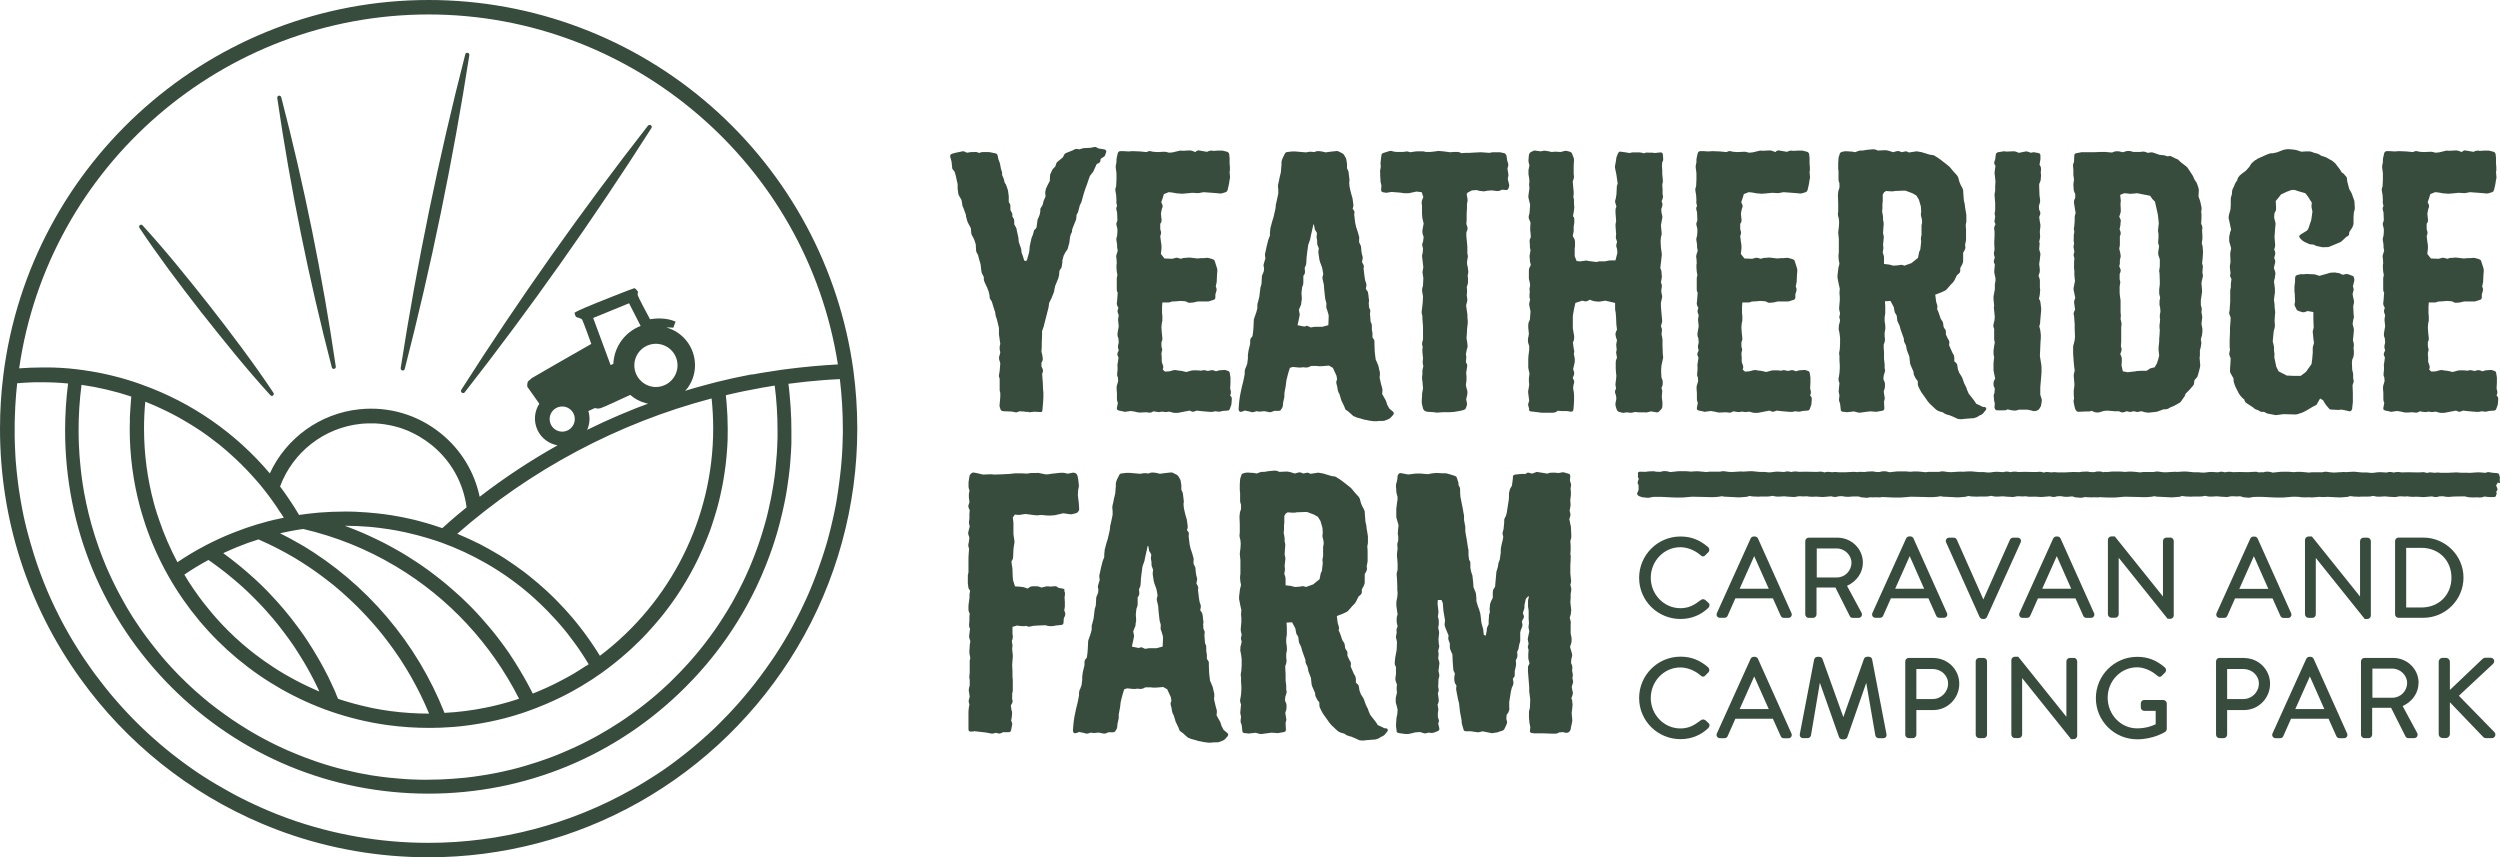 <svg xmlns="http://www.w3.org/2000/svg" id="Layer_2" viewBox="0 0 319.76 109.65"><defs><style>.cls-1{fill:#374c3d;stroke-width:0px;}</style></defs><g id="Horiztonal_Landscape_Logo"><path class="cls-1" d="m109.15,47.36c-1.78-13.02-8.21-24.99-18.12-33.71C81.02,4.85,68.16,0,54.83,0,27.2,0,3.81,20.65.42,48.03c-.28,2.24-.42,4.53-.42,6.8,0,11.54,3.54,22.58,10.25,31.92,5.9,8.23,13.94,14.66,23.23,18.59.92.39,1.86.76,2.8,1.1,5.94,2.13,12.18,3.21,18.55,3.21,9.43,0,18.74-2.44,26.9-7.04,8.32-4.69,15.31-11.52,20.21-19.73,5.04-8.45,7.71-18.16,7.71-28.05,0-2.5-.17-5.01-.5-7.47ZM54.83,1.85c26.03,0,48.35,19.17,52.34,44.76-2.19.12-4.37.32-6.54.6-.2.03-.4.05-.61.08-.07,0-.13.02-.2.03-.81.12-1.53.23-2.13.33-.08.01-.16.03-.25.04-.04,0-.09.02-.13.02-.21.03-.41.07-.62.11-.05,0-.1.02-.15.03-.07.01-.15.03-.22.04-.02,0-.03,0-.05,0-.02,0-.04,0-.05,0,0,0-.02,0-.03,0-.02,0-.03,0-.05,0-.03,0-.05,0-.08.02,0,0,0,0,0,0s0,0,0,0c-.02,0-.03,0-.04,0,0,0,0,0-.01,0h0s0,0,0,0c-1.44.27-2.88.59-4.3.94-.04,0-.07.02-.11.03-.54.14-1.09.28-1.63.43-.79.21-1.57.44-2.35.68.1-.12.22-.22.31-.34.36-.49.63-1.04.79-1.64.16-.59.22-1.23.14-1.87-.24-2.08-1.72-3.72-3.62-4.25.5-.02.88.03.88.03l.05-.14.24-.64c-1.23-.56-2.68-.41-3.27-.31-.39-.72-1.52-2.83-1.57-3.07-.06-.29.09-.37,0-.5-.09-.12-.33-.41-.44-.4-.11,0-4.99,1.92-6.3,2.49-1.32.57-1.35.67-1.35.67,0,0,.11.49.25.54.15.05.6.16.72.31.1.13.92,2.39,1.18,3.12-1.5.83-7.61,4.37-7.61,4.37,0,0-.23.19-.44.38-.2.19-.14.73-.14.73l.19.26.07.1,1.28,1.81c-.63.97-.76,2.24-.23,3.37.5,1.07,1.48,1.75,2.56,1.95-3.47,1.95-6.8,4.14-9.96,6.58-.67-3.19-2.4-6.03-4.96-8.1-2.95-2.39-6.66-3.49-10.44-3.09-5.02.53-9.36,3.68-11.44,8.2-4.34-5.14-9.98-9.08-16.39-11.36-.04-.02-.09-.03-.13-.05-.04-.01-.07-.02-.11-.04-.16-.06-.33-.11-.49-.17-.14-.05-.29-.1-.43-.14-.02,0-.04-.01-.05-.02-.16-.05-.33-.1-.49-.15-.16-.05-.33-.1-.49-.15-.17-.05-.35-.1-.52-.15-.16-.04-.31-.09-.47-.12-.18-.05-.36-.09-.54-.14-.15-.04-.3-.07-.46-.11-.17-.04-.33-.08-.5-.11-.13-.03-.27-.06-.4-.09-.13-.03-.27-.05-.4-.08-.11-.02-.22-.04-.33-.06-.13-.02-.26-.05-.38-.07-.16-.03-.33-.06-.49-.08,0,0,0,0-.02,0-.26-.04-.51-.08-.76-.12-.26-.04-.51-.07-.77-.1-.37-.04-.73-.08-1.1-.12-.1,0-.19-.02-.29-.02-.24-.02-.48-.04-.72-.05-.11,0-.22-.02-.33-.02-.05,0-.11,0-.16,0-.11,0-.22-.01-.33-.02-.06,0-.12,0-.18,0-.11,0-.21,0-.32-.01-.11,0-.22,0-.33,0-.11,0-.23,0-.34,0-.16,0-.32,0-.48,0-.95,0-1.91.04-2.86.11C6.18,21.23,28.51,1.85,54.83,1.85ZM10.41,49.22c2.17.31,4.3.81,6.38,1.5,0,.09-.02.17-.02.26,0,.09-.02.17-.02.26-.02.17-.03.34-.04.51-.04.46-.06.92-.09,1.39,0,.12,0,.23-.01.35,0,.07,0,.15,0,.23v.23c-.01.3-.02.6-.02.9,0,3.41.45,6.79,1.33,10.05.04.14.08.28.12.41.04.13.07.26.11.39.12.41.26.84.4,1.27.02.04.03.09.04.13.78,2.3,1.78,4.53,2.98,6.64,4.59,8.07,11.94,14.19,20.67,17.24,2.39.83,4.88,1.43,7.39,1.77,1.72.23,3.47.35,5.2.35.35,0,.71,0,1.07-.02.12,0,.24,0,.36,0,.53-.02,1.05-.05,1.58-.09.2-.02.4-.03.59-.05.2-.02.4-.04.59-.06.2-.02.39-.05.59-.07.2-.02.39-.05.59-.08.78-.11,1.57-.25,2.34-.4.18-.04.36-.08.54-.12.09-.02.18-.04.27-.06,0,0,.02,0,.03,0,.18-.04.36-.08.54-.13.23-.05.46-.11.69-.17.17-.05.35-.09.52-.14.09-.03.19-.05.28-.08.15-.04.3-.09.44-.13.08-.02.15-.05.23-.07.02,0,.04,0,.05-.02.17-.05.34-.11.52-.16.45-.15.9-.3,1.34-.47.2-.07.41-.15.61-.23.4-.16.81-.32,1.21-.49.6-.26,1.2-.53,1.78-.81.2-.09.39-.19.58-.29s.39-.2.58-.3c.18-.1.36-.2.55-.3,0,0,0,0,0,0,.36-.2.72-.41,1.08-.62.9-.53,1.77-1.1,2.62-1.71.16-.12.33-.24.49-.36.09-.06.18-.13.27-.2.15-.11.29-.22.43-.33.16-.12.33-.25.48-.38.47-.37.93-.76,1.38-1.16.08-.06.15-.13.23-.2.18-.16.36-.32.54-.49.33-.3.65-.61.96-.92.02-.02.04-.04.05-.05.12-.12.24-.24.36-.36.07-.07.14-.14.2-.21.13-.14.26-.27.39-.41.05-.05.1-.11.15-.17.51-.55,1-1.11,1.47-1.68.1-.12.2-.24.3-.37.12-.15.23-.29.35-.44.23-.29.45-.59.67-.89.11-.15.22-.3.33-.46.15-.21.29-.42.44-.63.03-.05.07-.1.1-.15.14-.2.27-.4.4-.61.08-.12.15-.24.23-.36.08-.12.15-.24.22-.36.11-.18.22-.36.33-.54.32-.54.63-1.09.92-1.65.11-.21.22-.43.33-.64.11-.22.21-.43.32-.65.41-.87.8-1.75,1.15-2.65.04-.11.09-.23.13-.34.04-.11.09-.22.13-.34.04-.11.08-.21.12-.32.09-.26.18-.51.26-.77.05-.14.09-.27.13-.41.05-.14.09-.28.13-.41.09-.28.17-.55.25-.83.04-.14.08-.28.12-.42.15-.54.28-1.08.4-1.63.03-.14.06-.29.09-.43.04-.19.08-.37.12-.56.07-.35.13-.7.19-1.05.03-.19.06-.38.09-.57.03-.19.06-.38.08-.57.03-.19.05-.38.08-.57.05-.38.09-.77.12-1.15.04-.38.06-.77.09-1.16.01-.19.02-.39.03-.58,0-.15.01-.29.02-.44,0-.1,0-.2,0-.31,0-.33.01-.67.01-1,0-1.08-.05-2.16-.14-3.23-.03-.36-.06-.71-.1-1.07,1.54-.37,3.11-.69,4.68-.97.52-.09,1.05-.18,1.57-.26h0c.24,1.88.36,3.8.36,5.7,0,.22,0,.44,0,.66,0,.26,0,.52-.02.78,0,.2-.01.4-.02.6,0,.08,0,.17-.01.25,0,.1-.01.21-.02.31,0,.04,0,.07,0,.11,0,.1-.01.19-.02.29-.03.47-.07.93-.12,1.4-.01.1-.02.2-.03.31,0,.02,0,.03,0,.05-.02.19-.04.38-.06.57,0,.05-.01.1-.02.15-.02.14-.04.28-.05.42-.04.3-.08.6-.13.9-.03.19-.06.37-.09.55-.14.87-.31,1.73-.51,2.58-.03.14-.06.27-.09.4,0,.02,0,.03-.01.04-.03.14-.07.29-.1.43-.04.15-.07.29-.11.44-.04.15-.08.29-.12.44-.05.2-.11.4-.17.59-.05.2-.11.39-.17.59-.09.31-.19.62-.29.93-.21.66-.44,1.31-.69,1.96-.05.13-.1.27-.15.4-.06.15-.12.3-.18.45-.07.17-.14.35-.21.52-.07.17-.14.35-.22.52-.02.05-.04.09-.06.13-.09.2-.17.39-.26.59-.11.25-.23.5-.34.74-.06.12-.12.24-.18.37s-.12.24-.18.36c-.08.16-.16.32-.24.48-.08.16-.16.32-.25.48-.14.27-.29.54-.44.81-.06.12-.13.23-.19.35-.39.68-.79,1.36-1.22,2.02-.17.27-.34.53-.52.8-.3.45-.6.89-.92,1.32-.06.08-.12.16-.17.24-.25.34-.51.69-.77,1.02-.16.21-.33.42-.5.63-.17.21-.34.42-.51.62-.17.21-.34.41-.52.61h0c-.16.19-.33.38-.49.56-.7.78-1.44,1.55-2.19,2.28-.12.12-.24.23-.36.35-.58.55-1.17,1.08-1.78,1.6-.14.12-.29.24-.43.36-.15.12-.29.24-.44.36-.1.08-.2.16-.3.24-.62.49-1.25.97-1.89,1.42-.21.15-.42.3-.64.45-.03.02-.07.05-.1.07-.21.14-.42.29-.64.43-.86.57-1.74,1.1-2.64,1.61-.08.05-.16.09-.25.14-.08.05-.16.09-.25.14-.08.04-.16.09-.24.13-.46.25-.92.49-1.39.72-.12.06-.23.12-.35.17-.3.15-.61.29-.92.43-.1.05-.2.09-.3.13-.16.07-.32.14-.48.21-.14.06-.28.12-.41.18-.12.05-.23.1-.35.15-.16.07-.33.13-.49.2-.13.05-.26.11-.4.16-.11.05-.23.09-.34.13-.29.11-.57.21-.86.31-.12.04-.23.08-.35.12-.15.05-.31.11-.46.16-.13.05-.27.09-.41.13-.39.13-.79.25-1.19.37-.12.04-.25.07-.38.11-.18.05-.35.1-.53.15-.28.08-.57.15-.85.22-.43.11-.86.21-1.3.3-.19.04-.39.08-.59.12-.03,0-.07.01-.1.02-.21.04-.42.08-.62.12-.77.14-1.54.26-2.33.37-.11.02-.22.03-.33.04-.22.03-.45.05-.67.08-.11.01-.23.02-.34.03-.82.08-1.65.14-2.49.18-.15,0-.3.01-.45.02-.5.02-1.01.03-1.51.03-.22,0-.44,0-.66,0-.28,0-.57,0-.85-.02-.12,0-.25,0-.37-.01-.15,0-.31-.01-.46-.02l-.5-.03c-.52-.03-1.05-.08-1.56-.13-.1-.01-.2-.02-.31-.03-.02,0-.03,0-.05,0-.19-.02-.38-.04-.57-.06-.05,0-.1-.01-.15-.02-.14-.02-.28-.04-.42-.05-.33-.04-.66-.09-.99-.14-.15-.02-.3-.05-.46-.07-.49-.08-.97-.17-1.46-.27-.14-.03-.27-.05-.41-.09-.24-.05-.48-.1-.71-.16-.16-.04-.31-.07-.46-.11,0,0-.02,0-.02,0-.14-.03-.28-.07-.41-.1-.19-.05-.37-.09-.56-.14-.16-.04-.33-.09-.49-.13-.15-.04-.31-.09-.46-.13-.62-.18-1.24-.37-1.85-.58-.1-.03-.21-.07-.31-.11-.41-.14-.82-.29-1.22-.44-.12-.05-.24-.09-.36-.14-.02,0-.05-.02-.07-.03-.24-.09-.49-.19-.73-.29-.33-.14-.67-.28-1-.42-.16-.07-.33-.15-.5-.22-.66-.3-1.31-.61-1.95-.94-.48-.25-.96-.5-1.43-.77-.31-.18-.63-.36-.94-.54-.14-.08-.28-.16-.41-.25-.12-.07-.23-.14-.35-.22-.21-.13-.41-.25-.61-.38-.31-.2-.62-.4-.93-.61-.14-.09-.27-.18-.4-.28-.15-.1-.3-.21-.45-.32-.14-.1-.28-.2-.42-.3-.15-.11-.3-.22-.45-.33-.14-.11-.29-.22-.43-.32-.28-.22-.57-.44-.85-.66-.57-.46-1.12-.93-1.66-1.41-.12-.11-.25-.23-.38-.34-.26-.24-.53-.48-.78-.73-.26-.25-.51-.5-.77-.75-.13-.13-.25-.25-.38-.38-.25-.26-.5-.51-.74-.78-.17-.18-.34-.36-.5-.55-.12-.13-.23-.26-.35-.39-.1-.11-.2-.22-.29-.34-.1-.11-.19-.22-.28-.33-.12-.14-.23-.27-.34-.41-.23-.28-.45-.56-.67-.84-.13-.17-.26-.33-.39-.5-.09-.12-.19-.24-.28-.37-.07-.1-.15-.19-.22-.29-.09-.12-.18-.24-.27-.37-.08-.11-.16-.22-.24-.33-.07-.1-.14-.2-.21-.3-.24-.34-.47-.69-.7-1.04-.1-.15-.19-.29-.29-.44-.1-.16-.2-.32-.3-.48-.02-.04-.05-.08-.07-.12-.1-.16-.2-.33-.3-.49-.11-.18-.22-.37-.32-.55-.01-.02-.02-.04-.03-.06-.2-.35-.4-.71-.59-1.06-.09-.17-.19-.35-.28-.52-.12-.23-.23-.45-.35-.68-.08-.17-.17-.34-.25-.51-.1-.19-.19-.39-.28-.58-.12-.25-.23-.49-.34-.74-.11-.25-.22-.5-.33-.75-.29-.69-.57-1.4-.83-2.11-.04-.11-.09-.23-.12-.34-.14-.4-.28-.8-.41-1.21-.04-.11-.07-.23-.11-.34-.56-1.78-1.01-3.61-1.35-5.48-.03-.18-.06-.37-.09-.55-.03-.18-.06-.36-.09-.54,0,0,0-.02,0-.02-.03-.18-.05-.36-.08-.54-.02-.15-.04-.3-.06-.46-.02-.14-.03-.27-.05-.41-.02-.18-.04-.36-.06-.53-.02-.17-.04-.35-.05-.52-.02-.25-.05-.51-.07-.76,0-.11-.02-.22-.03-.34-.03-.46-.06-.93-.08-1.39,0-.19-.02-.37-.02-.55-.01-.42-.02-.85-.02-1.28,0-1.94.12-3.88.37-5.79Zm80.61,1.76c.13,1.27.2,2.56.2,3.84,0,11.41-5.4,22.2-14.49,29.06-.11-.19-.23-.37-.35-.56-.05-.07-.09-.14-.14-.22-.13-.21-.27-.42-.41-.62-.11-.16-.22-.32-.33-.48-.12-.18-.25-.36-.38-.54-.05-.07-.1-.14-.15-.21,0,0-.01-.02-.02-.03-.12-.17-.25-.34-.38-.51-.15-.2-.31-.41-.47-.61-.13-.16-.26-.33-.39-.49-.35-.43-.71-.86-1.08-1.27-.15-.17-.3-.34-.46-.51-.04-.04-.08-.08-.12-.12-.15-.16-.3-.32-.45-.48-.2-.21-.41-.42-.61-.63-.15-.15-.31-.31-.47-.46-.36-.35-.74-.7-1.12-1.03-.19-.17-.38-.33-.57-.5-.38-.33-.78-.65-1.17-.97-.2-.16-.4-.31-.6-.47-.4-.3-.81-.6-1.23-.89-.41-.29-.84-.57-1.26-.85-.21-.14-.43-.27-.64-.4-.12-.08-.24-.15-.37-.22-.01,0-.03-.02-.04-.02-.19-.11-.38-.23-.57-.33-.11-.06-.22-.13-.33-.19-.08-.05-.17-.09-.25-.14-.29-.16-.58-.32-.87-.47-.14-.07-.28-.14-.42-.21,0,0,0,0-.01,0-.02-.01-.04-.02-.06-.03-.11-.06-.22-.11-.33-.16-.07-.03-.13-.06-.2-.1-.11-.05-.23-.11-.34-.16-.12-.06-.23-.11-.35-.16-.43-.2-.86-.39-1.3-.57,9.35-8.19,20.54-14.15,32.5-17.3Zm-20.71,2.8c-.1-.88.53-1.68,1.42-1.78.88-.1,1.68.53,1.78,1.42.1.88-.54,1.68-1.42,1.78s-1.68-.53-1.78-1.42Zm4.95-1.21l.85-.39s.27.16.73.02c.3-.09,2.09-.91,3.31-1.48.17-.08.32-.15.46-.21.57.5,1.25.86,1.99,1.06.1.03.21.03.31.05-.54.2-1.08.4-1.61.61-1.38.55-2.75,1.13-4.1,1.75-.7.32-1.4.66-2.1,1,.33-.74.4-1.6.15-2.42Zm3.19-6.04l-.35.17-2.23-6.03,4.59-1.88,1.48,2.9c-2.01.77-3.4,2.67-3.49,4.85Zm5.13-2.54c1.52-.17,2.89.92,3.06,2.43.17,1.51-.92,2.88-2.43,3.06s-2.88-.92-3.06-2.43c-.17-1.52.92-2.89,2.43-3.06Zm-8.65,41.19c-.1.07-.2.13-.31.2-.1.07-.21.13-.31.2-.1.07-.21.13-.31.2-.17.11-.35.21-.52.32-.15.09-.3.18-.45.26-.18.11-.36.21-.55.31-.01,0-.02.01-.04.02-.19.1-.37.2-.56.3-.26.14-.53.28-.8.41-.07.03-.13.07-.2.1-.07.03-.13.07-.2.1-.12.06-.24.12-.36.17-.03.02-.07.03-.1.05-.11.05-.22.1-.33.15-.29.13-.58.26-.87.38-.13.06-.27.11-.4.17-.16.07-.32.13-.48.19h0c-.23-.47-.48-.93-.73-1.39-.12-.23-.25-.46-.38-.68-.02-.03-.03-.06-.05-.09-.11-.19-.22-.39-.34-.58-.02-.03-.03-.06-.05-.09-.12-.19-.23-.39-.35-.58-.14-.22-.27-.44-.41-.66-.12-.19-.25-.38-.37-.57-.06-.09-.12-.18-.18-.27,0,0,0-.01,0-.02-.08-.12-.16-.24-.24-.35-.17-.24-.33-.48-.51-.72-.15-.21-.3-.42-.46-.62-.15-.21-.31-.41-.47-.62-.31-.41-.64-.81-.97-1.2t0,0c-.33-.4-.67-.78-1.01-1.17,0,0,0,0,0,0-.16-.17-.31-.35-.47-.52-.03-.04-.07-.08-.11-.12-.16-.17-.31-.33-.47-.5-.31-.33-.64-.65-.96-.96-.11-.11-.22-.22-.34-.33-.21-.2-.41-.4-.63-.58-.13-.12-.26-.24-.4-.36-.19-.17-.38-.33-.57-.5-.05-.04-.09-.08-.14-.12-.16-.14-.33-.28-.49-.42-.11-.09-.22-.18-.33-.27-.2-.16-.4-.32-.6-.48-.2-.16-.4-.32-.61-.47-.18-.13-.35-.27-.53-.4-.04-.03-.08-.06-.12-.09-.19-.14-.39-.28-.59-.42-.1-.07-.2-.15-.31-.22-.18-.13-.36-.25-.55-.37-.16-.11-.32-.21-.48-.31-.21-.14-.41-.27-.62-.4-.12-.07-.23-.15-.35-.22-.04-.03-.09-.05-.13-.08-.12-.07-.23-.14-.35-.21l-.22-.13h0c-.67-.39-1.36-.77-2.05-1.13-.1-.05-.19-.1-.29-.15-.45-.23-.89-.44-1.35-.65-.09-.04-.18-.08-.26-.12-.09-.04-.18-.08-.26-.12-.22-.1-.43-.19-.65-.29-.3-.13-.61-.26-.92-.38-.31-.12-.61-.24-.92-.36-.15-.06-.31-.12-.46-.17,0,0,0,0,0,0,1.06,0,2.13.05,3.2.14.2.02.4.04.6.06.18.02.36.04.54.06.42.05.83.11,1.24.17.26.04.52.09.78.13.13.02.26.05.39.07.75.14,1.49.31,2.23.5.12.03.24.06.36.09.21.05.41.11.61.17.14.04.28.08.42.12.16.05.31.09.47.14.16.05.31.1.47.15.05.02.11.04.16.05.11.04.23.08.34.11.2.07.4.14.61.21,1.96.71,3.84,1.59,5.64,2.62.22.13.45.26.67.39.22.13.44.27.66.41.22.14.43.28.65.42h0c.22.14.43.29.64.43.21.15.42.3.63.45.21.15.42.3.62.46h0c.2.16.41.31.61.47.2.16.4.32.6.49.19.16.39.33.58.49,0,0,.01,0,.02.02.17.15.34.29.51.45,0,0,0,0,0,0,.12.11.24.21.35.33.14.12.28.26.42.39.18.17.35.34.52.51.15.14.29.29.44.44,0,0,0,0,0,0,.36.37.71.74,1.06,1.13,0,0,.01.01.02.02.17.19.33.37.5.57.12.13.23.27.34.4.07.08.14.16.21.25.14.17.28.34.42.52.02.02.03.04.05.07.11.13.21.27.31.41.03.04.07.09.1.13.05.07.1.13.15.2.12.15.23.31.34.46,0,.01.02.02.03.04.12.16.23.33.35.49.19.27.37.54.55.82.13.19.26.39.38.59.14.22.28.44.41.67-.1.07-.2.14-.3.2Zm-36.33-15.46l-.22-.13h0c-.84-.49-1.69-.95-2.56-1.38.12-.03.24-.06.36-.08.58-.13,1.16-.24,1.74-.34.14-.02.28-.05.43-.07.15-.02.29-.04.44-.06,4.15.97,8.09,2.55,11.72,4.71l.14.08c6.75,4.04,12.17,9.88,15.74,16.92h0c-.17.06-.35.12-.52.17-.28.09-.57.18-.85.26-.11.03-.22.06-.33.09-.18.05-.37.1-.55.15-.09.02-.18.05-.27.07-.13.04-.27.07-.4.1-.43.11-.86.2-1.29.29-1.75.36-3.54.59-5.33.68-3.53-8.95-9.99-16.56-18.24-21.46Zm4.35,18.95s-.03-.08-.05-.12c-.07-.17-.15-.35-.23-.52-.03-.06-.06-.12-.09-.19-.09-.19-.18-.39-.27-.58-.1-.22-.21-.43-.31-.65-.02-.05-.05-.09-.07-.14-.09-.19-.19-.37-.29-.56-.1-.2-.21-.4-.32-.61-.13-.24-.26-.48-.4-.72-.11-.2-.23-.4-.34-.59-.39-.67-.8-1.33-1.22-1.97-.11-.17-.22-.33-.33-.5,0,0,0-.01-.01-.02-.16-.24-.33-.48-.5-.71-.16-.23-.32-.45-.49-.67-.55-.75-1.12-1.47-1.72-2.18-.07-.08-.13-.16-.2-.23-.11-.13-.23-.26-.34-.39-.04-.05-.08-.09-.11-.13-.08-.09-.16-.18-.24-.27,0,0-.01-.02-.02-.02-.07-.08-.15-.16-.22-.24-.26-.29-.54-.58-.81-.87-.09-.09-.17-.18-.26-.27-.14-.14-.27-.28-.42-.42-.13-.14-.27-.27-.41-.4,0-.01-.02-.02-.03-.03-.12-.12-.25-.23-.37-.35-.14-.13-.27-.26-.41-.38,0,0,0,0-.02-.01-.28-.26-.56-.5-.84-.75,0,0,0,0,0,0-.13-.12-.27-.23-.4-.34-.14-.12-.29-.24-.43-.36-.13-.11-.25-.21-.38-.31-.08-.07-.17-.14-.25-.2-.08-.06-.16-.12-.23-.18-.09-.07-.19-.15-.28-.22-.02-.02-.03-.03-.05-.04-.1-.08-.19-.15-.29-.22-.02-.01-.03-.03-.05-.04-.08-.06-.15-.11-.23-.17-.13-.1-.26-.19-.39-.29-.03-.02-.05-.04-.08-.06.07-.04.14-.07.22-.1.13-.06.25-.12.38-.17.13-.06.26-.12.38-.17.26-.11.51-.22.77-.33.9-.37,1.83-.7,2.76-.99,1.58.69,3.13,1.48,4.6,2.35h0l.13.08c.24.14.48.29.71.44.22.14.43.27.64.41.05.03.09.06.14.09.2.13.41.27.61.41.23.16.46.32.68.48.23.16.45.32.67.49.19.14.38.28.56.43.04.03.07.05.11.08.2.16.41.32.61.48.02.02.05.03.07.05.19.16.38.31.56.47.02.02.05.04.07.06.19.16.38.33.57.49.01.01.03.02.04.04.21.18.41.37.62.56.2.19.41.37.61.57.2.19.4.38.6.58.2.19.39.39.58.59h0c.19.2.39.4.57.6.19.2.38.41.56.61.19.21.37.41.55.62.09.1.18.21.27.32.09.11.18.21.27.32.18.21.35.43.52.64,0,.01.02.03.03.04.16.2.32.41.48.62.56.73,1.09,1.48,1.6,2.24.11.16.21.32.31.48.15.23.3.47.44.7.1.16.2.33.3.49.12.19.23.38.34.58.28.48.54.97.8,1.46.1.19.19.37.29.56.09.19.19.37.28.56.12.25.24.5.36.76.12.25.23.51.34.76.11.26.22.51.33.77-.02,0-.03,0-.04,0-1.65,0-3.32-.11-4.95-.33-.71-.1-1.41-.21-2.11-.35-.11-.02-.22-.04-.33-.07-.06-.01-.12-.02-.18-.04-.25-.05-.5-.11-.74-.17-.14-.03-.28-.06-.42-.1-.19-.05-.38-.1-.57-.15-.03,0-.07-.02-.1-.02-.19-.05-.38-.1-.57-.16-.27-.08-.55-.16-.82-.24-.14-.04-.27-.08-.41-.13-.14-.04-.27-.09-.4-.13h0c-.09-.23-.19-.45-.29-.68Zm-2.13-.23c-.17-.07-.34-.14-.5-.22-.11-.05-.22-.1-.33-.15-.2-.09-.41-.18-.61-.28-.18-.08-.36-.17-.54-.26-.17-.08-.33-.16-.5-.25-.12-.06-.23-.12-.35-.18-.13-.06-.25-.13-.37-.2-.09-.04-.17-.09-.26-.14-.18-.1-.36-.2-.54-.3-.14-.08-.28-.16-.42-.24-.25-.15-.5-.3-.75-.45-.19-.12-.39-.24-.58-.37-.4-.26-.8-.53-1.2-.81-.2-.14-.39-.28-.58-.42-.19-.14-.39-.28-.58-.43-.19-.15-.38-.29-.57-.44-.29-.23-.57-.47-.86-.71-.11-.09-.22-.18-.33-.28-.33-.29-.65-.57-.97-.87-.05-.04-.09-.08-.13-.13-.46-.43-.91-.88-1.35-1.34-.05-.05-.1-.1-.15-.16-.09-.09-.17-.18-.25-.27-.1-.11-.2-.22-.3-.33-.02-.02-.05-.05-.07-.08-.19-.21-.38-.42-.56-.64-.02-.02-.03-.04-.05-.06-.1-.12-.2-.23-.29-.35-.24-.29-.47-.58-.71-.88-.05-.06-.1-.12-.15-.19-.38-.49-.75-1-1.1-1.51-.05-.08-.11-.15-.16-.23-.13-.19-.26-.38-.38-.57-.07-.11-.14-.21-.21-.32-.01-.02-.02-.03-.03-.05-.08-.13-.16-.26-.24-.39-.09-.15-.19-.3-.27-.45.99-.68,2.03-1.3,3.08-1.87.18.12.36.25.54.38.56.4,1.11.81,1.65,1.24.19.15.38.3.57.46.19.16.38.31.56.47.18.15.35.3.53.45.17.15.35.3.52.46.17.15.34.31.51.47.17.16.34.32.5.48.17.16.33.32.49.49.16.16.33.33.48.49.16.16.31.33.47.49,0,0,.01.01.02.02.16.17.31.33.46.5.31.34.61.69.91,1.04.15.18.3.35.44.53.15.18.29.36.43.54.21.27.42.54.63.82.11.15.22.3.33.45,0,0,0,0,.01.01,0,.01.02.02.03.04,0,0,0,0,0,0,.03.04.06.08.09.12.03.04.05.07.08.11.03.04.05.07.08.11h0c.09.13.19.27.28.4,0,0,0,.02.02.02h0c.09.13.17.25.26.38.05.07.09.14.14.21.05.07.09.13.13.2.11.17.22.33.32.5.12.19.25.39.37.59.12.2.24.39.36.59.12.2.23.4.35.6.12.2.23.4.34.61.11.2.22.41.33.61.11.21.22.41.32.62.11.21.21.42.31.63.1.21.2.42.3.63Zm16.52-21.57c-.26.23-.51.45-.77.68-.47-.16-.95-.32-1.43-.47-.24-.07-.48-.14-.72-.21-.18-.05-.37-.1-.55-.15-.03,0-.07-.02-.1-.03-.05-.01-.09-.03-.14-.04-.03,0-.05-.02-.08-.02-.19-.05-.39-.1-.58-.15-.21-.05-.41-.1-.62-.14-.53-.12-1.06-.23-1.59-.32-.55-.1-1.11-.19-1.67-.26-.28-.04-.56-.07-.84-.1-.94-.1-1.88-.17-2.82-.21-.12,0-.23,0-.35-.01-.18,0-.35,0-.53-.01-.18,0-.35,0-.53,0-1.07,0-2.15.05-3.2.13-.13.01-.26.02-.4.04-.09,0-.19.02-.28.03-.09,0-.18.02-.28.03-.21.02-.42.05-.63.07-.17.02-.35.05-.52.07-.03,0-.07,0-.1.01-.04,0-.09.01-.13.02-.08.01-.15.02-.23.03h0c-.39-.66-.79-1.3-1.22-1.93-.08-.12-.16-.23-.24-.35-.11-.16-.22-.32-.33-.48-.21-.3-.43-.59-.64-.88,1.63-4.39,5.63-7.52,10.32-8.01.12-.01.23-.02.35-.03.21-.02.42-.03.63-.03.2,0,.4,0,.59,0,.18,0,.35,0,.53.02.26.02.52.04.78.08.09,0,.17.02.26.04.09.01.17.03.26.04.09.01.17.03.26.05.09.02.17.03.26.05h0c.17.04.34.08.5.12.08.02.17.05.25.07.08.02.17.05.25.07.08.03.17.05.25.08.08.03.17.05.25.09.16.06.32.12.48.18.01,0,.02,0,.03.01.07.03.14.05.21.09.17.07.33.15.49.23.01,0,.02,0,.03.02.04.02.09.04.13.06.1.05.19.1.29.15.16.08.31.17.46.26.53.31,1.04.67,1.53,1.06,2.48,2.01,4.05,4.83,4.47,7.97-.79.64-1.58,1.3-2.35,1.98Zm-21.44-1.28c.13.21.27.42.4.63-.13.03-.26.05-.38.08-.02,0-.04,0-.06.01-.02,0-.04,0-.06.02-.05,0-.09.02-.14.03-.05.01-.09.02-.14.03-.09.02-.19.04-.28.06-.01,0-.02,0-.04,0-.07.02-.14.03-.21.05-.1.02-.21.05-.31.08-.12.03-.25.06-.37.09-.49.13-.98.27-1.46.41-.95.29-1.9.62-2.84.99-.13.05-.26.1-.4.16-.14.06-.28.12-.42.17-.15.06-.3.13-.45.19-.1.05-.2.09-.31.14-.16.07-.33.15-.49.22-.28.13-.55.26-.82.39-.27.13-.54.27-.81.41-1.24.65-2.45,1.37-3.62,2.16-.93-1.75-1.72-3.57-2.35-5.44v-.02s-.02-.04-.03-.06v-.02c-.08-.21-.14-.41-.21-.61-.05-.15-.1-.3-.14-.45-.02-.05-.03-.1-.05-.15-.03-.12-.07-.24-.11-.37-.04-.13-.07-.26-.11-.4-.84-3.11-1.27-6.32-1.27-9.56,0-1.15.05-2.31.16-3.45.23.09.46.18.68.28.23.09.45.19.68.29.21.09.42.19.63.29.04.02.07.03.11.05.2.09.4.19.59.28.22.11.44.22.66.33.44.22.87.46,1.29.7.21.12.42.24.63.37.21.12.42.25.63.38.21.13.41.26.62.39.2.13.41.27.61.4.1.07.2.14.3.21.1.07.2.14.3.21.2.14.4.29.59.43.39.29.78.59,1.16.89.16.13.32.26.47.39.13.11.26.22.38.32.01.01.03.02.04.04.14.12.28.24.42.37.15.12.29.25.43.39,0,0,.01.01.02.02.11.1.22.2.33.3.22.21.45.43.67.64.04.04.08.08.12.12.04.04.08.08.11.12.13.13.25.25.38.38,0,0,0,0,0,0,.09.09.17.17.25.26h0c.17.18.33.36.5.54,0,0,.01.02.02.02.17.19.33.37.5.56.07.08.14.16.21.24.12.14.24.28.36.42.16.19.31.37.46.57.15.19.3.39.45.58.12.16.24.32.36.48.05.06.1.13.14.19.12.17.25.34.37.52.14.2.28.4.42.61,0,.01.02.02.02.04.13.19.26.39.38.58Zm71.9-10.16c0,.39-.01.78-.03,1.17,0,.19-.01.39-.02.58-.01.26-.02.52-.04.78,0,.15-.02.29-.03.44-.01.18-.02.35-.04.53-.01.15-.02.3-.04.45-.02.18-.03.37-.05.55-.01.12-.02.23-.04.35-.02.15-.03.3-.05.45-.02.17-.04.33-.06.5-.02.19-.05.38-.07.57-.05.38-.1.76-.16,1.14-.02.17-.05.33-.08.49,0,.01,0,.03,0,.04-.03.2-.07.4-.1.61,0,.02,0,.05-.01.07-.04.22-.08.44-.12.66,0,.04-.02.09-.03.13-.04.2-.08.4-.12.6-.05.23-.1.46-.15.69-.09.43-.19.85-.3,1.28-.06.27-.13.53-.2.79,0,.02,0,.04-.01.05-.07.25-.13.49-.2.74-.05.17-.1.35-.15.52-.05.17-.1.35-.16.52-.05.17-.11.35-.16.52-.11.35-.22.69-.34,1.03-.19.55-.38,1.1-.58,1.64-.15.41-.31.81-.47,1.22-.12.3-.25.6-.37.9-.06.15-.13.3-.19.45s-.13.3-.2.45c-.09.2-.18.4-.27.59-.18.4-.37.79-.56,1.18-.09.19-.19.39-.29.58s-.2.39-.3.58c-.2.38-.4.77-.61,1.15-.1.19-.21.38-.32.57-.21.38-.43.75-.66,1.12-.11.19-.22.37-.34.55-.11.17-.21.35-.33.52-.24.38-.48.76-.74,1.13-.05.07-.09.14-.14.2-.19.29-.39.58-.6.86-.1.14-.2.29-.31.43-.33.47-.68.93-1.03,1.38-.09.11-.17.23-.26.34-.04.05-.08.11-.13.16-.12.15-.24.3-.36.45-.13.17-.27.34-.41.5-.18.22-.37.45-.56.67-.17.2-.34.4-.52.6-.06.07-.12.13-.18.2-.14.16-.29.32-.43.48,0,0-.02.02-.03.03-.2.22-.39.43-.59.64-.4.42-.81.84-1.22,1.25-.19.19-.38.38-.58.57-.25.24-.51.48-.77.72-.14.13-.28.26-.43.39-1.13,1.02-2.31,2-3.54,2.93-.11.09-.23.17-.34.26-.15.12-.31.23-.46.34-.09.06-.17.12-.26.19-.16.12-.32.23-.48.34-.14.1-.29.2-.43.3-.1.07-.2.13-.3.2-.2.14-.4.27-.61.4-.16.1-.31.2-.47.3-.62.4-1.24.78-1.88,1.15-.23.14-.46.27-.7.4-7.89,4.45-16.88,6.81-25.99,6.81-6.15,0-12.18-1.05-17.92-3.11-.91-.33-1.82-.68-2.7-1.06-.25-.1-.49-.21-.73-.32-.06-.02-.12-.05-.18-.08-.21-.09-.42-.19-.63-.29-.07-.03-.13-.06-.2-.09-.24-.11-.48-.23-.72-.34-.23-.11-.46-.22-.68-.34-.15-.07-.3-.15-.44-.22-.11-.05-.22-.11-.33-.17-.11-.06-.22-.12-.33-.18-.22-.12-.44-.24-.66-.36-.53-.29-1.06-.59-1.58-.9-.26-.16-.52-.31-.78-.47-.3-.19-.61-.38-.91-.57-.23-.15-.46-.3-.69-.45-.23-.15-.46-.31-.68-.47-.22-.15-.43-.3-.65-.46-.05-.04-.1-.07-.15-.11-.23-.16-.45-.33-.67-.49-.24-.18-.48-.36-.72-.55-.19-.15-.39-.3-.58-.45-.01,0-.03-.02-.04-.03-.18-.14-.35-.28-.53-.43-.06-.05-.12-.1-.18-.15-.22-.18-.45-.37-.67-.56-.09-.08-.18-.16-.27-.24-.2-.17-.4-.35-.6-.52-.2-.18-.4-.36-.61-.55-.24-.22-.48-.45-.72-.68-.2-.19-.4-.38-.59-.57-.22-.21-.43-.43-.64-.64-.24-.24-.47-.49-.71-.74-.22-.23-.43-.46-.64-.69-.17-.19-.34-.38-.51-.57-.2-.23-.4-.46-.6-.69-.18-.21-.36-.43-.54-.64-.02-.03-.05-.06-.07-.09-.19-.22-.37-.45-.55-.68-.18-.22-.35-.44-.52-.67-.05-.06-.09-.12-.13-.17-.14-.18-.28-.36-.42-.55-.03-.03-.05-.07-.08-.1-.17-.23-.34-.46-.51-.7-.3-.42-.6-.85-.89-1.28-.1-.14-.19-.29-.29-.43-.83-1.26-1.61-2.55-2.33-3.87-.1-.19-.2-.38-.3-.56-.07-.13-.14-.27-.21-.4-.22-.43-.44-.86-.65-1.3-.1-.2-.19-.4-.28-.59-.05-.11-.1-.21-.15-.32-.04-.09-.08-.17-.12-.26-.32-.7-.62-1.41-.9-2.12-.06-.14-.11-.27-.16-.41-.04-.09-.08-.19-.11-.28-.11-.28-.22-.57-.32-.86-.08-.23-.17-.46-.25-.7-.05-.15-.1-.3-.15-.45-.07-.19-.13-.39-.19-.58-.05-.17-.11-.34-.16-.51-.24-.78-.47-1.56-.68-2.34-.04-.14-.07-.28-.11-.41-.05-.2-.1-.4-.15-.59-.05-.18-.09-.35-.13-.53-.05-.21-.1-.42-.14-.62-.03-.15-.07-.31-.1-.46-.03-.16-.06-.31-.09-.46-.03-.15-.06-.31-.09-.46-.07-.38-.14-.75-.2-1.13-.04-.21-.07-.42-.1-.63-.03-.17-.05-.34-.08-.51-.03-.17-.05-.34-.07-.51-.03-.18-.05-.36-.07-.55-.11-.84-.19-1.68-.26-2.53,0-.13-.02-.26-.03-.39,0-.13-.02-.26-.02-.39,0-.13-.02-.26-.02-.39-.02-.3-.03-.61-.04-.91-.02-.34-.02-.69-.03-1.04v-.02c0-.22,0-.43,0-.65,0-.04,0-.08,0-.11,0-.09,0-.17,0-.26,0-.49,0-.97.02-1.46.01-.49.03-.98.06-1.46.03-.49.06-.97.1-1.46.04-.48.09-.97.14-1.45h0c.13-.01.26-.02.39-.03.13-.01.26-.02.39-.03.26-.02.52-.03.78-.04.13,0,.26-.01.39-.02.13,0,.26,0,.39-.01.26,0,.52,0,.78,0,1.13,0,2.27.05,3.39.16h0c-.25,1.98-.38,3.99-.38,5.99,0,12.41,4.83,24.08,13.61,32.86,8.78,8.78,20.45,13.61,32.86,13.61s24.08-4.83,32.86-13.61c.11-.11.22-.22.33-.34.11-.11.22-.23.33-.34.11-.11.22-.23.33-.34.33-.34.64-.69.95-1.04.1-.12.21-.23.31-.35.13-.15.26-.3.39-.45.13-.15.26-.3.38-.46.11-.13.22-.27.33-.4.07-.08.13-.16.2-.25.09-.12.19-.23.28-.35.47-.6.92-1.21,1.36-1.83.16-.23.33-.47.48-.7.16-.24.32-.47.47-.71.83-1.27,1.59-2.58,2.28-3.92.17-.33.34-.67.51-1.01.09-.2.19-.39.28-.59.09-.2.18-.4.27-.59.09-.2.18-.4.27-.6.18-.4.34-.8.5-1.2.08-.2.16-.4.24-.61.24-.61.46-1.22.67-1.84.07-.19.13-.39.19-.58,0-.02.02-.04.02-.06.06-.2.13-.4.19-.6.06-.21.13-.42.19-.63.11-.38.22-.77.32-1.16.04-.15.08-.3.11-.45.04-.15.08-.3.11-.45.04-.16.08-.32.12-.48.05-.21.1-.43.14-.64.04-.18.08-.37.12-.55.05-.25.1-.5.15-.75.04-.21.08-.42.11-.63.04-.21.07-.41.1-.62.03-.21.06-.42.09-.62,0-.05.02-.1.02-.16.03-.19.05-.37.08-.56.03-.22.05-.44.08-.66.01-.11.02-.22.04-.33.02-.13.03-.26.04-.38.02-.2.04-.4.05-.61.07-.77.11-1.55.14-2.33,0-.1,0-.19,0-.29,0-.02,0-.04,0-.06,0-.11,0-.22,0-.33,0-.11,0-.22,0-.33,0-.22,0-.45,0-.67,0-1-.03-1.99-.1-2.99-.03-.5-.07-.99-.12-1.49-.02-.2-.04-.41-.06-.61,0-.07-.02-.14-.02-.22-.02-.22-.05-.43-.08-.65.75-.1,1.49-.19,2.24-.27.18-.02.37-.04.55-.05.07,0,.14-.02.21-.02.16-.02.32-.03.47-.04.17-.02.35-.03.53-.05.24-.02.48-.04.72-.06.21-.02.41-.03.62-.04.41-.03.82-.05,1.24-.07.25,2.11.38,4.25.38,6.38,0,.19,0,.39,0,.59Z"/><path class="cls-1" d="m25.88,40.11c2.56,3.24,5.55,6.99,8.71,10.45.05.05.12.08.19.08.05,0,.11-.02.15-.06h0c.1-.09.12-.23.05-.33-2.58-3.89-5.5-7.71-8.04-10.98-2.75-3.49-5.71-7.17-8.71-10.45-.09-.1-.23-.11-.34-.02-.1.08-.13.22-.06.33,2.32,3.5,4.89,6.92,8.04,10.98Z"/><path class="cls-1" d="m51.46,47.39s.04,0,.06,0c.12,0,.22-.09.25-.2,3.38-13.14,6.16-26.64,8.26-40.13.02-.14-.07-.28-.21-.31-.14-.03-.28.06-.31.2-3.4,13.24-6.18,26.74-8.26,40.13-.02.14.07.27.22.31Z"/><path class="cls-1" d="m42.69,47.18s.03,0,.05,0c.14-.03.23-.15.21-.29h0c-1.7-11.6-4.05-23.19-6.98-34.46-.04-.13-.17-.22-.3-.19h-.02s0,0,0,0c-.13.03-.21.16-.19.29,1.68,11.51,4.03,23.1,6.98,34.46.03.12.14.2.26.19Z"/><path class="cls-1" d="m59.08,50.23s.1.05.16.05c.08,0,.16-.04.2-.1,8.44-10.8,16.47-22.17,23.88-33.8.08-.12.05-.28-.07-.36-.11-.08-.28-.05-.37.05-8.48,10.87-16.52,22.24-23.88,33.79-.08.12-.04.28.07.36Z"/><path class="cls-1" d="m131.57,52.68h-.33l-.25-.04-.58-.04-.21.08c-.17.08-.25.08-.38.04l-.42-.08-.92-.04c-.12,0-.25,0-.33-.04-.12-.08-.17-.12-.21-.29l-.08-.25c-.04-.17,0-.21,0-.37l.04-.42.04-.5v-.46l-.04-.17c-.04-.12-.04-.17-.04-.33v-1.33l-.04-.12c-.04-.12-.08-.21-.04-.38l.08-.5.08-.96-.08-.29c-.04-.12-.08-.21-.08-.37v-.08c0-.12.04-.21.08-.33l.08-.33-.08-.38v-.38l.08-.33-.17-1.21v-.83l-.25-1.04-.12-.37c-.04-.13-.08-.21-.08-.33l-.04-.29-.13-.38-.29-.96-.21-.33c-.08-.12-.08-.25-.08-.33v-.12l-.12-.5-.17-.46-.29-.62-.12-.29c-.04-.12-.04-.21-.04-.33v-.17l-.17-.33c-.04-.08-.12-.21-.12-.33l-.04-.25-.08-.71-.21-.71-.12-.5-.13-.21c-.04-.13-.12-.21-.12-.38l-.04-.75-.17-.54-.17-.37-.17-.29c-.04-.13-.08-.21-.08-.38l-.04-.5-.38-.71-.12-.33-.04-.21c-.04-.12-.08-.17-.08-.29v-.12l-.25-.71-.08-.21c-.04-.13-.13-.21-.13-.33l-.04-.29-.08-.42-.29-.5c-.04-.08-.12-.21-.12-.33l-.04-.33-.04-.25v-.62l-.12-.5-.12-.58-.17-.54-.08-.08c-.13-.12-.21-.25-.21-.38l-.04-.42-.04-.37-.17-.62c-.04-.21.08-.33.25-.38l.42-.12.83-.17c.12-.04.25-.04.38.04l.25.12.54-.08h.33c.13,0,.25-.04.38,0l.38.12.12-.08c.12-.04.21-.04.33-.04h.62c.12,0,.25,0,.37.04l.58.12c.17.04.25.12.29.29l.08.42.17.46c.04.12.08.21.08.33l.08.42.08.29c.04.12.08.17.08.33v.25l.12.25.12.33.08.37.17.25.12.33.08.25c.04.12.08.21.08.33l.08.58v.75l.13.21c.08.12.08.21.08.38v.42l.12.25c.08.13.13.17.13.33v.25l.12.21c.08.08.12.21.12.38v.42l.12.21c.04.08.12.21.17.33l.04.25.21.96.04.5.17.5.08.21c.04.13.08.21.08.38l.04.33.12.29.21.67.25.08.12-.21.21-.75.08-.37.04-.54.21-1,.12-.33.08-.17.12-.46c.04-.17.12-.21.21-.29l.13-.17.08-.58.04-.33c0-.17.08-.21.12-.33l.17-.42.08-.42v-.21c0-.17.04-.21.13-.33l.17-.29.12-.5.25-.58-.04-.42c0-.17,0-.21.04-.33l.04-.21.25-.54.25-.46.04-.75c0-.17.08-.21.13-.33l.08-.21c.04-.12.12-.21.21-.33l.25-.25.08-.25c.04-.17.08-.25.17-.33l.71-.58.17-.33c.04-.12.17-.21.29-.25l.83-.33.21-.12c.12-.04.25-.08.37-.04l.25.04.25-.08c.12-.04.25-.08.38-.08l.79-.04.42-.08c.12-.04.25-.04.37.04l.21.12.79.13c.17.04.29.21.21.37l-.12.33c-.04.17-.13.21-.25.29l-.33.21-.04.29c-.04.17-.13.21-.25.29l-.21.08-.42.92c-.04.12-.12.17-.21.29l-.25.33-.12.33-.21.62-.12.33-.17.46-.21.67-.25.92-.21.42-.17.67c-.04.17-.08.25-.12.33l-.12.21-.04.42c0,.17-.04.21-.08.33l-.29.71-.17.46v.17c0,.17-.08.21-.13.33l-.12.37-.08.62c0,.17-.04.25-.08.38l-.12.46c-.04.12-.08.25-.17.33l-.12.17-.25.46-.17.62v.12c0,.12,0,.25-.04.38l-.04.29c-.04.17-.08.25-.17.33l-.12.21-.04.37c0,.17,0,.21-.04.33l-.08.29-.38.92-.08.33-.08.46-.33.83-.29.58-.08.58-.21.83-.29,1.12-.12.5-.21.58v.58l-.04.96v.5l-.04.58.12.5.04.33c.04.17,0,.25-.04.38l-.12.21v.46l.17.38c.04.17.04.21,0,.38l-.08.21.08,1.08.04.92.04.42v.58l-.04.67-.08.92c0,.21-.08.29-.17.29h-.12l-.75-.04-.71.08Z"/><path class="cls-1" d="m143.73,52.64l-.37-.08c-.12,0-.21-.04-.33-.08-.12-.04-.21-.12-.17-.33l.12-.62-.08-.21c-.04-.12-.04-.21-.04-.38v-.67l-.04-.5v-.25c0-.17.04-.25.08-.37l.12-.42-.04-.46-.08-.21c-.04-.17,0-.25,0-.37l.04-.42v-.33c0-.17-.04-.21,0-.38l.04-.25.08-.58-.13-.29c-.04-.17,0-.25.04-.37l.12-.25-.08-.29c-.04-.17,0-.25,0-.38l.08-.33-.04-.54-.08-.21c-.04-.12-.04-.21-.04-.37l.04-.29.12-.67-.08-.79c0-.17,0-.21.04-.38l.04-.25-.12-.33c-.04-.17-.04-.21,0-.38l.08-.25-.13-.21c-.04-.12-.08-.21-.08-.37l.04-.29.08-1.08-.08-.12c-.04-.12-.04-.21-.04-.37v-1.21c0-.17,0-.21.04-.33l.04-.21-.08-.42-.04-.54v-.33l.04-.21-.04-.62-.04-.21c0-.17.04-.25.08-.38l.12-.38-.04-.25c-.04-.12-.04-.21-.04-.38v-.17l-.08-.5q-.04-.17,0-.33l.08-.29.04-.46v-.42l-.12-.5c-.04-.17,0-.25.04-.37l.08-.21-.04-1.04-.08-.29c-.04-.17-.04-.25,0-.38l.08-.12-.08-.38c-.04-.12,0-.21,0-.37l-.04-.67-.08-.46c-.04-.17-.04-.25,0-.42l.08-.25.04-.83v-.83l-.04-.33-.04-.29c0-.17-.04-.21,0-.38l.08-.42v-.25q0-.17.04-.33l.12-.54c.04-.17.17-.29.33-.29h.42l.62.04.5-.04,1,.04.79.08.12-.04c.12-.04.25-.12.38-.08l.37.08.54.04.87-.04c.12,0,.21,0,.33.04l.29.08.46-.04.88-.21c.12-.04.21,0,.33,0h.21l.71-.04c.12,0,.21,0,.33.04l.46.17.12-.12c.12-.08.25-.12.37-.08l1,.17.17-.08c.12-.04.25-.08.38-.08l.29.04.54-.04h.42c.12,0,.21,0,.33.04l.46.12c.12.04.21.17.25.33v.12c0,.13.04.17.04.33v.67l.04.54v.38l-.04.21.04.46c0,.17.04.29,0,.37l-.04.17-.08.54-.17.75c-.04.12-.12.25-.25.29l-.42.13c-.13.04-.21.04-.33.04l-.33-.04-1.75-.13-.42.08c-.13.04-.21.04-.33.04l-.71-.04-.79.08-.54.04-.46-.04c-.12,0-.21,0-.33-.04l-.46-.08-.42-.04-.62.25-.12.42-.21.62.12.25c.04.13.08.21.04.38l-.08.21-.12.58.04.5.04.25c0,.17,0,.21-.04.38l-.13.21v.67l.08.29c.04.17.04.21,0,.38l-.08.21.08.67.08.54v.38l-.08.71.46.58,1,.04.29-.08c.12-.04.25-.08.37-.04l.46.12.21-.08c.12-.04.25-.04.38-.04l.46-.04c.12,0,.25.04.37.04l.67.08.42-.04h.38l.38-.04c.12,0,.21,0,.33.04l.42.12c.12.04.25.12.29.25l.25.79.04.12c.04.13.04.21.04.38l-.04.46-.04.92-.12.58.08.21c.04.12.04.21,0,.38l-.13.42v.38c0,.17-.08.29-.25.33l-.38.12c-.12.04-.21.08-.33.08h-1.29l-.58.13-.5.04c-.13,0-.21-.04-.33-.12l-.21-.08-.62-.04-.42.04-.67.04-.21.08c-.12.04-.25.04-.37.04h-.62l-.04.58v.79l.04.37v.58l-.08.37-.04.5.04.62.08.75c0,.17,0,.25-.04.33l-.08.17v.54l.08.33c.04.17,0,.21-.04.37l-.04.21.04.54v.54l.17.5c.04.17.04.25,0,.33l-.04.17.29.25.58-.04.42-.12c.12-.04.25-.04.38-.04l.17.04.62.08.54.13.62-.17c.13-.04.21-.04.33-.04h.46l.54.04.12-.04c.12-.04.25-.04.38,0l.33.08.33-.08c.13-.04.25-.04.38,0l.33.12.38-.12.54-.04c.12,0,.25-.04.38.04l.25.08c.12.04.21.17.21.33l.08.5v.67l-.04.75.08.29q.04.17,0,.33l-.08.29.13.12c.08.08.08.25.08.38l-.04.5c0,.17-.04.21-.08.33l-.12.33c-.04.17-.17.25-.33.25l-.58.04-.33.08c-.12.04-.25,0-.38,0l-.21-.04-.42.08h-.33l-.96-.08-.71-.08-.33.12c-.12.04-.25.04-.38-.04l-.21-.08-1.5.29h-.29c-.12,0-.25,0-.37-.04l-.42-.12-.29.04c-.12,0-.21.04-.33,0l-.33-.04-.21.04c-.13.04-.25,0-.38,0l-.5-.08-.21.12c-.12.04-.25.08-.37.04l-.38-.04-.71.04c-.12,0-.25,0-.38-.04l-.33-.08-.5-.08-.58.08c-.17.04-.21.04-.33,0Z"/><path class="cls-1" d="m174.64,53.72l-.54-.17-.46-.12c-.12-.04-.17-.04-.29-.12l-.13-.04c-.12-.04-.21-.12-.29-.21l-.42-.38-.29-.21c-.12-.08-.17-.12-.21-.29l-.08-.21-.38-.79-.08-.29-.17-.54-.08-.12c-.04-.08-.08-.21-.12-.38l-.08-.46-.08-.29c-.04-.17-.04-.21,0-.38l.08-.21-.08-.46-.25-.54-.21-.46-.5-.29-.96.08h-.37l-.25-.04h-.71l-.25.13c-.12.04-.25.08-.37.08l-.46-.04-.17.04h-.33l-.75-.08-.38.12-.21.67-.12.46-.12.5-.08.67-.17.92v.33c0,.12,0,.21-.04.33l-.12.54-.04.42c0,.12-.08.25-.12.33l-.08.12c-.08.17-.21.21-.33.21h-.58l-.29.12c-.12.04-.25.08-.38.04l-.58-.12-.42.04c-.13,0-.25.04-.38,0l-.17-.04-.29.08c-.12.04-.25.08-.38.04l-.29-.08-.58-.12-.29.12c-.12.04-.29.08-.38,0s-.12-.21-.12-.33l.04-.5.04-.46.08-.58.04-.25.21-1,.17-.67.08-.37.12-.62v-.33c0-.17.04-.25.08-.38l.08-.17.17-.46.08-.67v-.42l.08-.58.21-.87v-.38c0-.17.04-.29.13-.38l.17-.21.08-.58.04-.5.04-.83c0-.17,0-.21.04-.33l.29-.83.13-.5v-.42c0-.17.04-.25.08-.37l.17-.67.12-1c0-.17.04-.25.08-.37l.08-.29.04-.71c0-.17,0-.25.04-.38l.21-.5.04-.42-.04-.17c-.04-.17-.04-.21,0-.37l.21-.71-.04-.25c0-.13-.04-.21,0-.38l.08-.33.12-.58.21-.83.21-.54v-.38l.04-.33c0-.17,0-.21.04-.33l.08-.29.12-.46.17-.54.25-1.08.04-.33c0-.13,0-.21.04-.33l.08-.33.21-1v-.5l-.04-.37c0-.17,0-.21.04-.38l.08-.33.08-.42.17-.71.08-.96v-.29c0-.17.04-.25.08-.37l.08-.21.25-.5c.04-.12.17-.25.29-.25l.67-.08h.38l.42.04.96.08.25-.04c.12-.04.25-.04.38-.04l.46.04.17-.08c.12-.04.25-.04.37-.04l.38.04.5.12.58-.08.71-.08c.12,0,.25-.04.37.04l.42.21c.17.08.21.12.29.25l.17.29c.04.08.12.21.12.33l.08.5v.58l.08.17c.04.12.12.21.12.33l.08.67c0,.12.04.17.04.33l-.04.33.04.5.12.54.08.33.12.42c.04.12.08.21.08.33l.08.58c0,.12.04.21,0,.37l-.08.29.12.13c.08.12.12.21.12.33l-.04.25.12,1.04.13.58.21.62.17.62c.04.12,0,.21,0,.37v.33l.12.25c.04.12.13.21.13.37l.04.5.08.46.04.12c.04.17.08.21.04.38l-.08.46.12.21c.08.12.12.25.12.37l-.04.25.13,1.08.08.46.08.21c.04.13.08.25.08.38l-.08.46.17.25c.08.08.12.17.12.33l.04.21.04.42c.04.17.04.25.04.38l-.04.17.04.62.08.17c.08.12.08.17.08.33l-.04.29.08,1.04.12.25c.04.12.04.21.04.37v.38l.04.25c.04.13.04.17.04.33v.42l.08.12c.08.08.17.25.17.37v.33l.04,1,.04.37.08.63.13.29.21.5.12.54.08.33v.33l-.04.33.21.92.08.29c.04.12.08.21.08.38l-.04.5.46.83.12.33.04.17.29.54.46.38c.13.12.17.25.04.42l-.29.33c-.08.08-.17.17-.29.21l-.17.08-.25.08c-.12.08-.25.08-.37.08h-.38l-.37.04h-.38l-.58-.08-.58-.13Zm-7.62-12.04c.17-.04.25.04.38.08l.25.12.5-.08h.96l.79-.21.04-.96v-.33l-.17-.58-.12-.33c-.04-.17,0-.17,0-.33v-.29l-.08-.29c-.04-.13-.08-.21-.08-.38l-.04-.33-.08-.75-.04-.58-.08-.38-.08-.33c-.04-.17-.04-.21,0-.37l.08-.29-.08-.5-.08-.38-.25-.67-.08-.29-.12-.79c0-.12-.04-.21,0-.38l.04-.29-.13-.33c-.04-.12-.08-.17-.08-.33v-.33l-.08-.46c0-.17.04-.21.04-.33v-.21l-.17-.29c-.08-.08-.12-.21-.12-.33l-.08-.42-.08-.04-.12.58-.21.92-.08.42-.25.71-.12.88-.08.67-.04.71c0,.17-.04.25-.08.38l-.13.29.04.46c0,.12,0,.25-.08.37l-.13.21v.87c0,.17-.04.25-.08.38l-.08.21-.08.75.04.5v.33l-.04.17-.04.37c0,.12-.08.21-.12.33l-.17.42.08.42c.04.17.04.21,0,.37l-.08.38-.17.79.83.17.29-.04Z"/><path class="cls-1" d="m182.01,52.26l-.12-.5-.04-.25v-.33l.04-.54v-.29l.12-.67-.08-.96-.04-.21v-.33l.04-.29v-.33c0-.17,0-.25.04-.38l.08-.33-.04-.21q-.04-.17-.04-.33l.04-.5-.04-.38-.04-.42v-.33l.04-.29-.08-.33c0-.12,0-.21.04-.38l.08-.25v-1.67l-.08-1v-.33l-.08-.33c-.04-.17,0-.25,0-.37l.04-.29.08-.71.04-.83-.08-.42-.04-.29c0-.17,0-.21.04-.38l.08-.33.04-.92-.08-.54c-.04-.17-.04-.21,0-.38l.08-.46-.04-.33-.12-1.04c0-.17,0-.25.04-.33l.04-.17.04-.54-.08-.29c-.04-.17-.04-.25,0-.37l.08-.17.08-.62-.08-.25c-.04-.12-.08-.21-.08-.37v-.08c0-.17,0-.25.04-.37l.12-.67-.17-.71-.04-.58v-.92l-.04-.38c0-.17,0-.25.04-.37l.17-.42-.21-.62-.67-.08-.79.17c-.12.04-.21.04-.33.04h-.33c-.12,0-.25,0-.37-.04l-.33-.04-1.04-.08-.5.08c-.17.04-.21.04-.33,0l-.25-.04c-.17-.04-.25-.12-.25-.33l.04-.54-.08-.33c-.04-.12-.04-.17-.04-.33l-.04-.62v-.33c0-.17-.04-.21,0-.33l.08-.46-.04-.42.04-.38.08-.67c0-.17.12-.25.25-.29l.67-.21c.12-.04.21-.08.38-.04l.29.08.33.04h.83l.33-.04c.12-.04.21-.04.33,0l.29.08.5-.08c.12,0,.21-.04.33-.04h.62c.12,0,.25,0,.37.04l.17.04h.58l.37-.04.33-.04c.17-.04.25-.04.38-.04l.54.04.88.12.54-.04h.29c.13,0,.25,0,.38.04l.25.12.5-.04h.54l.62-.04.83-.04,1.08.08.42-.08h.79c.12,0,.21,0,.33.04l.37.08c.13.04.25.17.29.33l.08.58.12.38c.04.17.04.21,0,.38l-.08.29.12.75c0,.12,0,.21-.04.38l-.04.21.17.71c.04.17,0,.21-.04.37l-.04.12c-.04.17-.17.21-.33.21l-.5-.04-.29.13c-.12.04-.25.04-.37.04l-.63-.08-.58.04-.21.04c-.13.04-.21.04-.33.04l-.21-.04c-.12,0-.21,0-.33-.04l-.29-.08-.62.04-.54.29-.12.17.12.71c0,.13,0,.21-.04.38l-.04.17v.62l-.04.58v.88l-.04.5.13.37c.04.17.04.25,0,.38l-.13.33v.46l.13,1.37v.83l.04.21c.04.17.04.21,0,.38l-.08.46v.33l.08.37c.04.13.04.17.04.33l.04.21c0,.17,0,.21-.04.38l-.04.21.04.33v.5c0,.17-.04.25-.08.38l-.08.25.04.29v.33l-.04.38.04.29c0,.12.04.17.04.33l-.04.25-.12.46.17,1.21v.38l.04.38v.33l-.08.62-.04.79-.04.46.08.5.04.33c0,.17.04.21,0,.38l-.08.25-.12.62.04.21c.04.17,0,.25,0,.38l-.04.42.12.21c.04.12.08.21.04.37l-.12.79.04.46v.46c0,.12-.04.21-.04.33l-.04.33.12.5.04.12c.04.17.04.21.04.38l-.04.29-.12.5.08.42c.04.17.04.21,0,.38l-.12.33c-.04.13-.17.21-.29.25l-.5.12-.71.12-.54.04h-.92l-.54.04c-.12,0-.21.04-.33,0l-.29-.04-.54-.04c-.12,0-.25,0-.38-.04l-.12-.04c-.12-.04-.25-.17-.29-.29Z"/><path class="cls-1" d="m195.59,52.3l-.12-.42c-.04-.17,0-.21.04-.38l.08-.25-.12-.92c0-.12-.04-.21,0-.38l.04-.21.08-.54-.04-.5v-.29c0-.17.04-.21.04-.33l.04-.29-.12-.54-.04-.25v-1.12l.04-.5.08-.58v-.54l-.12-.38c-.04-.12-.04-.21-.04-.38s0-.21.04-.33l.08-.46-.04-.42-.04-.37v-.38c0-.17.04-.25.08-.38l.13-.29.08-1.04-.17-.83c0-.12,0-.21.04-.37l.08-.29-.08-.29v-.37l.04-.38-.04-.21c0-.17,0-.21.04-.37l.04-.29-.08-.46c-.04-.13-.08-.21-.08-.33v-1.08c0-.17.04-.21.08-.33l.17-.33-.08-.33c-.04-.12-.04-.21-.04-.33l-.04-.38c0-.17,0-.21.04-.37l.08-.5-.08-.33v-.37l-.04-.46c0-.17.04-.21.08-.33l.08-.17-.04-.58-.04-.29v-.37l.04-.62-.21-.5c-.04-.17-.04-.25,0-.42l.08-.25.08-1.12-.21-.87c-.04-.17,0-.25,0-.38l.12-.83-.04-.5.04-.42-.04-.42-.08-.46v-.54l.12-.62-.08-.29c-.04-.12-.04-.21-.04-.37l.04-.54.04-.21c.04-.12.08-.21.25-.29l.25-.12c.12-.08.25-.08.38-.04l.62.08.17-.04c.12-.04.25-.04.37-.04l.5.08.33.08.5-.04.67.04.46-.12c.12-.04.25-.04.37,0l.33.08c.12.04.25.12.29.25l.21.54c.04.13.04.17.04.33l-.04.71v1.04l.04.33c0,.17-.04.25-.08.38l-.08.25.08.92.04.33v.33l-.04.38.04.17c.04.12.04.21.04.37v.33l.04.46c0,.17-.04.25-.04.38l-.13.75.13.17c.04.12.04.21.04.37v.29l-.08.5v.42c0,.17,0,.25-.04.37l-.08.42.21.37c.04.13.08.21.08.38v.54l-.04.33v.96l.25.62.46.04.58-.08c.12-.04.25-.04.33,0l.17.04,1,.12.33-.08h.75l.38-.08c.12-.04.25-.04.38-.04h.58l.25-.96-.04-.5-.08-.25c-.04-.17-.04-.21,0-.38l.08-.29-.08-.25c-.04-.13-.08-.17-.08-.33l.04-.42-.04-.5-.04-.58c0-.17,0-.21.04-.37l.04-.17-.08-1.12v-.25c0-.17,0-.21.04-.33l.08-.17-.12-.42c-.04-.17-.08-.21-.04-.37l.08-.29.08-.5.04-.83c0-.17,0-.21.04-.33l.08-.21-.17-1.17-.12-.58-.04-.21c-.04-.17-.04-.21,0-.38l.08-.42.08-.54c0-.12.08-.21.12-.33v-.04c.04-.12.12-.25.17-.33s.17-.12.33-.08l.58.08.46.08.21-.04c.12-.04.21-.04.33-.04h.67c.12,0,.21,0,.33.04l.37.08.17-.08c.12-.04.25,0,.38,0h.5l.29.04.75-.08c.17,0,.29.12.29.29l.04.5c0,.17,0,.25-.04.33l-.08.12-.04.46.04.62v.42l.08.88q0,.17-.04.33l-.04.21.04.54v.62l.04.21c.04.17,0,.29-.04.42l-.12.29.08.25c.04.17.04.21,0,.37l-.13.42.04.46.08.33c.04.17.04.21,0,.38l-.08.42-.08.46.08.83c0,.17.04.21,0,.38l-.08.33-.04.46.04.83.08.58.04.33c0,.17-.04.21-.04.33l-.04.38-.12,1,.12.33c.04.12.04.17.04.33l.04.42q0,.17-.04.33l-.08.46.08.17c.04.17.04.21.04.37l-.08.46.04.38.08.33c0,.12,0,.17-.04.33l-.12.54v.46l.04.54.08.87.04.46c0,.17-.04.25-.08.38l-.08.29.12.33c.04.17,0,.17,0,.33l-.04.37.08.42.04.25v.71l.04,1.17.04.33c0,.17,0,.21-.04.33l-.17.79-.04.46v.46l.04.62.08.21c.04.12.08.17.08.33v.12c0,.17,0,.25-.04.38l-.12.29.08.29c.04.17,0,.21,0,.37l-.04.42.04.42c0,.12.04.17.04.33v.46c0,.17-.04.25-.08.33-.04.12-.12.12-.21.25l-.08.08c-.08.12-.25.21-.38.17l-.71-.12-.5.12c-.12.04-.21,0-.33,0h-.71l-.5-.04-.38.08c-.12.04-.25,0-.38,0l-.29-.04-.25.04c-.12.04-.25.04-.38,0l-.42-.12c-.12-.04-.21-.17-.25-.29l-.12-.37c-.04-.17-.04-.25-.04-.38l.12-.62-.04-.38-.12-.37c-.04-.17,0-.25.04-.38l.08-.17-.08-.5c0-.17.04-.25.04-.37l.04-.29.04-.46-.04-.37-.04-.54v-.83c0-.17.04-.25.08-.38l.08-.21-.08-.46c-.04-.17-.04-.21,0-.37l.04-.21-.04-.38c0-.12-.04-.21,0-.37l.08-.46-.08-.21c-.04-.12-.08-.21-.08-.33l-.04-.17c0-.12.04-.25.08-.37l.12-.25-.08-.67-.04-.92-.04-.54-.08-.46v-.83l-1.25-.29-.5.08c-.12.04-.25.04-.33.04h-.12l-.38-.04c-.12,0-.21-.04-.33-.08l-.33-.12-.21.12c-.12.04-.29.12-.42.08l-.33-.08-.88.29-.17.75-.12.67-.04.25v1.58l.13.75q.04.17.04.33v.17c0,.17-.04.25-.08.38l-.08.17.08.62.04.25c.04.17.08.21.04.38l-.04.21.08.42c.04.12.04.17.04.33v.08c0,.17,0,.25-.04.38l-.17.75.12.38c.04.17,0,.25-.04.42l-.13.33.13.25c.04.17.08.21.04.38l-.08.29-.04.42.08.42.04.46v.67l-.04.67-.04.46c0,.17-.17.33-.33.29l-.5-.08h-.71l-.46-.04-.25.17c-.12.04-.25.08-.37.08h-1.42c-.13,0-.21,0-.33-.04l-1.04-.12c-.17,0-.25-.08-.29-.25Z"/><path class="cls-1" d="m217.91,52.64l-.37-.08c-.12,0-.21-.04-.33-.08-.12-.04-.21-.12-.17-.33l.12-.62-.08-.21c-.04-.12-.04-.21-.04-.38v-.67l-.04-.5v-.25c0-.17.04-.25.08-.37l.12-.42-.04-.46-.08-.21c-.04-.17,0-.25,0-.37l.04-.42v-.33c0-.17-.04-.21,0-.38l.04-.25.08-.58-.13-.29c-.04-.17,0-.25.04-.37l.12-.25-.08-.29c-.04-.17,0-.25,0-.38l.08-.33-.04-.54-.08-.21c-.04-.12-.04-.21-.04-.37l.04-.29.12-.67-.08-.79c0-.17,0-.21.04-.38l.04-.25-.12-.33c-.04-.17-.04-.21,0-.38l.08-.25-.13-.21c-.04-.12-.08-.21-.08-.37l.04-.29.08-1.08-.08-.12c-.04-.12-.04-.21-.04-.37v-1.21c0-.17,0-.21.04-.33l.04-.21-.08-.42-.04-.54v-.33l.04-.21-.04-.62-.04-.21c0-.17.04-.25.08-.38l.12-.38-.04-.25c-.04-.12-.04-.21-.04-.38v-.17l-.08-.5q-.04-.17,0-.33l.08-.29.04-.46v-.42l-.12-.5c-.04-.17,0-.25.04-.37l.08-.21-.04-1.04-.08-.29c-.04-.17-.04-.25,0-.38l.08-.12-.08-.38c-.04-.12,0-.21,0-.37l-.04-.67-.08-.46c-.04-.17-.04-.25,0-.42l.08-.25.04-.83v-.83l-.04-.33-.04-.29c0-.17-.04-.21,0-.38l.08-.42v-.25q0-.17.04-.33l.12-.54c.04-.17.17-.29.33-.29h.42l.62.04.5-.04,1,.04.79.08.12-.04c.12-.04.25-.12.38-.08l.37.08.54.04.87-.04c.12,0,.21,0,.33.04l.29.08.46-.04.88-.21c.12-.04.21,0,.33,0h.21l.71-.04c.12,0,.21,0,.33.04l.46.17.12-.12c.12-.08.25-.12.37-.08l1,.17.17-.08c.12-.04.25-.08.38-.08l.29.04.54-.04h.42c.12,0,.21,0,.33.04l.46.12c.12.04.21.17.25.33v.12c0,.13.04.17.04.33v.67l.04.54v.38l-.04.21.04.46c0,.17.04.29,0,.37l-.04.17-.08.54-.17.75c-.04.12-.12.25-.25.29l-.42.13c-.13.04-.21.04-.33.04l-.33-.04-1.75-.13-.42.08c-.13.04-.21.04-.33.04l-.71-.04-.79.08-.54.04-.46-.04c-.12,0-.21,0-.33-.04l-.46-.08-.42-.04-.62.25-.12.42-.21.62.12.25c.04.13.08.21.04.38l-.08.21-.12.58.04.5.04.25c0,.17,0,.21-.04.38l-.13.21v.67l.08.29c.04.17.04.21,0,.38l-.08.21.08.67.08.54v.38l-.08.71.46.58,1,.04.29-.08c.12-.04.25-.08.37-.04l.46.12.21-.08c.12-.04.25-.04.38-.04l.46-.04c.12,0,.25.04.37.04l.67.08.42-.04h.38l.38-.04c.12,0,.21,0,.33.04l.42.12c.12.04.25.12.29.25l.25.79.04.12c.04.13.04.21.04.38l-.04.46-.04.92-.12.58.08.21c.04.12.04.21,0,.38l-.13.42v.38c0,.17-.08.29-.25.33l-.38.12c-.12.04-.21.08-.33.08h-1.29l-.58.13-.5.04c-.13,0-.21-.04-.33-.12l-.21-.08-.62-.04-.42.04-.67.04-.21.08c-.12.04-.25.04-.37.04h-.62l-.04.58v.79l.04.37v.58l-.08.37-.04.5.04.62.08.75c0,.17,0,.25-.04.33l-.08.17v.54l.08.33c.04.17,0,.21-.04.37l-.04.21.04.54v.54l.17.5c.04.17.04.25,0,.33l-.04.17.29.25.58-.04.42-.12c.12-.04.25-.04.38-.04l.17.04.62.08.54.13.62-.17c.13-.04.21-.04.33-.04h.46l.54.04.12-.04c.12-.04.25-.04.38,0l.33.08.33-.08c.13-.04.25-.04.38,0l.33.12.38-.12.54-.04c.12,0,.25-.04.38.04l.25.08c.12.04.21.17.21.33l.08.5v.67l-.04.75.08.29q.04.17,0,.33l-.08.29.13.12c.08.08.08.25.08.38l-.04.5c0,.17-.04.21-.08.33l-.12.33c-.04.17-.17.25-.33.25l-.58.04-.33.08c-.12.04-.25,0-.38,0l-.21-.04-.42.08h-.33l-.96-.08-.71-.08-.33.12c-.12.04-.25.04-.38-.04l-.21-.08-1.5.29h-.29c-.12,0-.25,0-.38-.04l-.42-.12-.29.04c-.12,0-.21.04-.33,0l-.33-.04-.21.04c-.13.04-.25,0-.38,0l-.5-.08-.21.12c-.13.04-.25.08-.38.04l-.38-.04-.71.04c-.12,0-.25,0-.38-.04l-.33-.08-.5-.08-.58.08c-.17.04-.21.04-.33,0Z"/><path class="cls-1" d="m250.98,53.6c-.17.04-.25,0-.37,0h-.08c-.17-.04-.21-.04-.33-.12l-.46-.21-.42-.17-.21-.04-.33-.13-.33-.21-.33-.08-.29-.12c-.12-.08-.21-.12-.29-.21l-.71-.67-.25-.29-.29-.42-.54-.75-.25-.46-.17-.38c-.04-.12-.04-.21-.04-.37v-.21l-.08-.12c-.08-.12-.17-.17-.21-.29l-.17-.33c-.04-.12-.08-.17-.08-.29v-.17l-.38-.88c-.04-.12-.08-.21-.08-.33l-.08-.75-.29-.75c-.04-.12-.08-.25-.08-.38l-.08-.33-.17-.33c-.04-.13-.08-.17-.08-.33v-.17l-.42-1.17-.12-.46-.17-.37c-.04-.13-.13-.21-.13-.33l-.08-.62-.17-.29c-.08-.08-.08-.17-.12-.33l-.08-.46-.42-.79-.71.04.04.67v.79c0,.17-.04.21-.04.33l-.04.25v.5l.08.54v.17c0,.17.04.17,0,.33l-.08.42v.46l.04.37c0,.13,0,.21-.04.38l-.12.33v.38l.04.62v.83l.08.71v.46l.04.21c.04.17,0,.21-.04.37l-.12.38-.04.46.12.29c.04.12.08.17.08.33v.21c0,.17,0,.25-.04.37l-.12.38.12.75c.04.17,0,.21-.04.38l-.04.17.04.83c0,.21-.08.29-.25.33l-.67.12c-.12.04-.21,0-.33,0l-.58-.04-1.29.17c-.12,0-.21,0-.33-.04l-.42-.12-.71.08c-.12,0-.17.04-.33,0l-.42-.04c-.17-.04-.25-.12-.25-.33l-.08-.71-.12-.33c-.04-.17,0-.25,0-.38l.04-.33-.08-.38c-.04-.17,0-.21,0-.38l.08-.83-.08-.21c-.04-.17-.04-.21-.04-.38l.04-.17.08-.5.04-.62v-.42l-.04-.62v-.54l-.04-.25c0-.17,0-.21.04-.37l.04-.25.04-.67v-.79l-.08-.62-.08-.38c-.04-.17,0-.21,0-.38v-.12c0-.17.04-.21.08-.33l.08-.42-.08-.29c-.04-.17,0-.21.04-.38l.04-.21-.08-.33c-.04-.17-.04-.21-.04-.38l.08-.92v-.46l-.04-.5.04-.58-.12-.5-.17-.88v-.33l.12-.96.13-.5-.08-.42-.04-.38v-.33l.04-.33v-1.71l-.08-.83c0-.17.04-.25.04-.37l.04-.29.04-.62-.04-.46-.08-.33q-.04-.17-.04-.33l.04-.29v-1.08l-.04-.96.04-.42c0-.17.04-.21.08-.33l.08-.25v-.54l-.08-.25c-.04-.12-.04-.21-.04-.38v-.87l-.04-.38v-.75l.04-.58c0-.17.04-.21.08-.33l.08-.25c.04-.17.17-.21.29-.25l.17-.04c.13-.04.25-.04.38-.04l.58.04c.13,0,.21,0,.33.04l.21.04.46-.17c.12-.04.21-.04.33-.04h.21l.42-.08.83-.08c.12,0,.25,0,.37.04l.29.12.88-.04c.12,0,.25,0,.37.04l.17.04.54.17.42-.12c.12-.04.25-.04.38,0l.29.12.38-.08c.12-.04.25-.04.37.04l.17.08.79-.12c.17-.04.21-.04.38,0l.46.08,1.08.33.37.04c.13.04.25.08.33.17l.29.17.29.21.5.38.58.46c.08.08.17.12.25.25l.38.46.46.5c.08.12.12.17.17.33l.12.46.17.42.21.38c.04.12.12.25.12.38v.17l.08,1.04.12.54.04.38.08.46.08.5v.87l-.08.42.04.54v1.38l-.12.62.04.33c0,.17-.08.25-.12.38l-.17.29v.96c0,.17,0,.21-.04.33l-.08.21-.25.46v.33c0,.12-.04.25-.17.37l-.25.21-.33.67c-.04.08-.12.17-.21.29l-.25.25-.54.62c-.08.08-.21.17-.33.21l-.37.17-.75.29.12.92.08.25c.04.13.08.21.08.38l-.04.33.08.12.13.33.25.75.25.38c.04.12.08.21.08.37l.04.29.12.21c.08.08.17.21.17.38v.37l.25.54.08.12c.08.12.12.25.12.38l-.04.33.42.96.17.29c.04.12.08.21.08.37v.46l.21.17c.12.13.17.21.17.33l.08.5.17.46.21.33c.04.08.12.17.17.29l.25.71.12.25c.04.08.12.21.17.33l.04.17.25.58.62.79c.08.12.17.21.21.29l.12.21.88.42h.12c.21,0,.33.12.29.25v.04c-.04.13-.12.21-.21.29l-.12.17c-.08.08-.17.17-.29.25l-.21.08-.33.21-.33.12c-.12.04-.25.04-.37.04l-1,.08-.17.04Zm-8.87-19.62l.62-.04.25-.04c.12-.04.25-.04.38,0l.21.08.92-.33.83-.67.08-.42c.04-.12.04-.25.08-.37l.13-.25.12-1.04-.04-.29c0-.12,0-.25.04-.38l.04-.17v-1.21l.08-.42-.04-.42-.08-.29c-.04-.17-.04-.21-.04-.38l.04-.25-.04-.67-.25-.87-.33-.54-.5-.29-.88-.33h-.42l-.96.04-.17.04h-.37l-.58-.04-.25.17-.17.29v.88l-.04.29v.58l-.04.42.08.42c0,.12.04.17.04.33v.37l.04.12c.04.17.04.21.04.38l-.04.46-.04.71.08.33c.04.17,0,.17,0,.33l-.08.79.04.38q0,.17-.04.33l-.04.29.12.37c.04.13.04.21.04.38v.71l.67.08.46.12Z"/><path class="cls-1" d="m255.1,52.26l.04-.67-.08-.33-.04-.42c0-.17-.04-.21,0-.38l.08-.21.04-.58-.04-.08c-.08-.13-.12-.21-.12-.38v-.21c0-.17.04-.21.08-.33l.13-.25-.17-.83c-.04-.12-.04-.21-.04-.37v-.83l.08-.67-.04-.21c-.04-.13-.04-.21-.04-.38v-.29l.08-.58.08-.46-.08-.38v-1.37l-.08-.21c-.04-.17-.04-.21,0-.38l.12-.5.04-.42-.08-.83c0-.13-.04-.21-.04-.38l.04-.25-.08-.79v-.38l.17-.92v-.62l.08-.46v-.33l-.12-.54c-.04-.17-.04-.21-.04-.37l.08-.83-.08-.17c-.04-.12-.08-.21-.04-.37l.12-.38-.08-.21c-.04-.17-.04-.25-.04-.37l.08-.42-.04-.87.04-.92v-.54l-.04-.25c-.04-.17,0-.25.04-.38l.12-.29-.04-.08c-.04-.13-.13-.21-.08-.38l.08-.5-.04-.21c-.04-.17-.04-.21,0-.37l.04-.21v-.96l-.08-1q0-.17.04-.33l.04-.25v-.58l.04-.58-.08-.75c0-.13-.04-.17-.04-.33l.04-.38.08-.54-.12-.21c-.08-.17-.04-.25,0-.38l.08-.25.08-.58c0-.17.12-.29.29-.33l.5-.08c.12-.04.29-.04.38-.04l.12.04,1.04-.04c.12,0,.21.04.33.08l.29.12.83-.17c.12-.04.25,0,.38.04l.33.12.17-.04c.13-.04.25-.04.38,0l.42.08c.17.04.25.12.25.33v.46l-.12.71.12.17c.04.12.08.21.08.38l-.04.5.04.25-.04.54c0,.17-.04.21-.08.33l-.12.29v.29l.04,1.17.08.58c0,.17,0,.21-.04.37l-.12.42.04.46.12.25c.04.12.04.25,0,.38l-.12.29.08.58.04.21c.04.17.04.25.04.37l-.08.75.04.54c0,.17,0,.21-.04.38l-.08.33.04.12c.04.17,0,.25,0,.37l-.04.46.08.33c.04.13.08.17.08.33l-.04.33-.04.38-.08.54.04.33c0,.12.04.21.04.38v.17c0,.17-.04.25-.08.37l-.08.25.13.37c.04.13.04.17.04.33v.83l.04.29c0,.17-.04.21-.04.38s0,.25-.04.37l-.08.38.12.21c.04.12.08.17.08.33l.08.62v.33l-.12,1.38c0,.17,0,.25-.04.37l-.08.29.12.42.08.62v.46l-.04.46-.04.96-.04.87.17,1.04.04.37v.62l-.04.58-.12,1.38v.96l.12.37c.04.12.08.21.08.38l-.08.5c0,.12-.04.25-.12.33l-.12.21c-.08.12-.21.21-.33.25l-.21.04c-.17.04-.25,0-.37-.04l-.58-.13h-1.12l-.13.04c-.12.04-.25.08-.37.08l-.42-.04-.54-.12-.08.04c-.12.08-.25.08-.37.08h-.88c-.17,0-.29-.12-.29-.29Z"/><path class="cls-1" d="m319.76,61.8l-.04-.57.04-.07s0-.14-.04-.21l-.08-.28c-.04-.09-.17-.16-.33-.16l-.58-.05-.25-.05c-.12-.02-.21-.05-.38,0l-.21.07-.54-.05-.38-.02c-.17,0-.21.02-.33.02l-.75.05-.58-.02h-.58l-.25-.02q-.17-.02-.33-.02l-1,.05h-.96l-.21-.02c-.17-.02-.21-.02-.37,0l-.21.02-.5-.05c-.17-.02-.25.02-.38.05l-.08.02-.29-.07c-.12-.02-.21-.05-.38-.02l-.25.02h-.54l-.92-.02-.87.02-.42-.05c-.12,0-.21,0-.37.02l-.21.05-.38-.07c-.17-.02-.25,0-.37.02l-.17.05-.83-.05c-.17,0-.21,0-.37.02l-.54.07h-.33l-.46-.05h-.62l-.92-.09h-.38l-.79.05-.25-.02c-.17,0-.25.02-.38.02l-.83.05-.42-.02-.5-.07c-.17-.02-.21-.02-.38,0l-.21.05h-.29s-.07,0-.1,0h-.98l-.21.03h-.05c-.09,0-.15,0-.2.01l-.37-.04-.58-.05h-.29c-.17,0-.25,0-.38.02l-.21.02-.67-.05h-.83c-.17,0-.25,0-.37.02l-.83.09-.25-.07c-.13-.02-.17-.05-.33-.05h-.21c-.17,0-.25.02-.38.07h-.05s-.14,0-.14,0c-.09-.01-.16,0-.22.01h-.26s-.21-.06-.21-.06c-.17-.02-.21,0-.38,0l-.42.02-.17.02h-.27l-.92-.02-.87.02-.42-.05c-.12,0-.21,0-.37.02l-.21.05-.38-.07c-.17-.02-.25,0-.37.02l-.17.05-.83-.05c-.17,0-.21,0-.37.02l-.54.07h-.33l-.46-.05h-.62l-.92-.09h-.38l-.79.05-.25-.02c-.17,0-.25.02-.38.02l-.83.05-.42-.02-.5-.07c-.17-.02-.21-.02-.38,0l-.21.05h-1.37l-.38.05-.46-.05-.58-.05h-.29c-.17,0-.25,0-.38.02l-.21.02-.67-.05h-.83c-.17,0-.25,0-.37.02l-.45.05h-.02c-.12-.03-.21-.05-.38,0l-.07.02-.16-.05c-.13-.02-.17-.05-.33-.05h-.21c-.17,0-.25.02-.38.07h0c-.1,0-.15.01-.21.02l-.45-.02-.21-.05c-.17-.02-.21,0-.38,0l-.42.02-.33.05-.67-.02s-.01,0-.02,0c-.03,0-.07,0-.13,0l-1,.05h-.96l-.21-.02c-.17-.02-.21-.02-.37,0l-.21.02-.5-.05c-.17-.02-.25.02-.38.05l-.08.02-.29-.07c-.12-.02-.21-.05-.38-.02l-.25.02h-.54l-.92-.02-.87.02-.42-.05c-.12,0-.21,0-.37.02l-.21.05-.38-.07c-.17-.02-.25,0-.37.02l-.17.05-.83-.05c-.17,0-.21,0-.37.02l-.54.07h-.33l-.46-.05h-.62l-.92-.09h-.38l-.79.05-.25-.02c-.17,0-.25.02-.38.02l-.83.05-.42-.02-.5-.07c-.17-.02-.21-.02-.38,0l-.21.05h-1.37l-.38.05-.46-.05-.58-.05h-.29c-.17,0-.25,0-.38.02l-.21.02-.67-.05h-.83c-.17,0-.25,0-.37.02l-.83.09h0s-.25-.07-.25-.07c-.13-.02-.17-.05-.33-.05h-.21c-.17,0-.25.02-.38.07l-.08.02h-.34s-.15-.02-.15-.02c-.02,0-.04,0-.06,0h-.03s-.21-.05-.21-.05c-.17-.02-.21,0-.38,0l-.42.02-.33.05-.67-.02c-.08,0-.15.02-.2.04l-.21-.02q-.17-.02-.33-.02l-1,.05h-.96l-.21-.02c-.17-.02-.21-.02-.37,0l-.21.02-.5-.05c-.17-.02-.25.02-.38.05l-.08.02-.29-.07c-.12-.02-.21-.05-.38-.02l-.25.02h-.54l-.92-.02-.87.02-.42-.05c-.12,0-.21,0-.37.02l-.21.05-.38-.07c-.17-.02-.25,0-.37.02l-.17.05-.83-.05c-.17,0-.21,0-.37.02l-.54.07h-.33l-.46-.05h-.62l-.92-.09h-.38l-.79.05-.25-.02c-.17,0-.25.02-.38.02l-.83.05-.42-.02-.5-.07c-.17-.02-.21-.02-.38,0l-.21.05h-1.37l-.38.05-.46-.05-.58-.05h-.29c-.17,0-.25,0-.38.02l-.21.02-.67-.05h-.83c-.17,0-.25,0-.37.02l-.83.09-.25-.07c-.13-.02-.17-.05-.33-.05h-.21c-.17,0-.25.02-.38.07l-.08.02-.58-.02-.21-.05c-.17-.02-.21,0-.38,0l-.42.02-.33.05-.67-.02c-.17,0-.29.07-.29.16v.48c0,.07,0,.14.08.21l.04.05-.12.3-.04.23c0,.07.04.14.08.21l.04.07v.62l-.13.32c-.04.07-.08.11-.04.21l.04.11c.04.07.13.14.25.18l.21.07c.08.05.21.07.33.07l.5.05c.17,0,.25-.02.38-.05l.37-.07h.96l1.38.07.58.02h.62l.37-.02,1.04-.09.87.02.96.02.46.02h.46l.62-.05.42-.07.29.05c.12.02.21.02.37.02l1.37.07h.33l.62-.05c.17,0,.21-.02.33-.05l.21-.07.38.05c.12.02.21.02.37.02s.21.02.38.02l.29-.02h.83c.17,0,.21,0,.33-.02l.37-.07.25.05c.12.02.21.05.37.05h.17c.17,0,.25-.02.38-.02l.33-.02.54.05.38.02.33.02c.17,0,.21-.02.33-.05l.33-.05.46.02c.12,0,.21.02.37,0l.12-.02.33.05c.17.02.21.02.38.02l.54-.02.75.05c.12,0,.21,0,.37-.02l.21-.02.58-.05.29.07c.13.02.25.02.38,0l.25-.07.46-.02.42.07c.17.02.21.02.37.02l.58-.05h.73s.18.05.18.05c.08.05.21.07.33.07l.5.05c.17,0,.25-.02.38-.05l.09-.02.41.02.25-.02.5.02c.17,0,.25-.02.38-.05h.02s1.06.05,1.06.05l.58.02h.62l.37-.02,1.04-.09.87.02.96.02.46.02h.46l.62-.05.42-.07.29.05c.12.02.21.02.37.02l1.37.07h.33l.62-.05c.17,0,.21-.02.33-.05l.21-.07.38.05c.12.02.21.02.37.02s.21.02.38.02l.29-.02h.83c.17,0,.21,0,.33-.02l.37-.07.25.05c.12.02.21.05.37.05h.17c.17,0,.25-.02.38-.02l.33-.02.54.05.38.02.33.02c.17,0,.21-.02.33-.05l.33-.05.46.02c.12,0,.21.02.37,0l.12-.02.33.05c.17.02.21.02.38.02l.54-.02.75.05c.12,0,.21,0,.37-.02l.21-.02.58-.05.29.07c.13.02.25.02.38,0l.25-.07.46-.02.42.07c.17.02.21.02.37.02l.58-.05h.16s.15.05.15.05c.08.05.21.07.33.07l.5.05c.17,0,.25-.02.38-.05l.3-.05c.08.02.13.03.26.03l.54.02.25-.02.5.02c.12,0,.2-.01.28-.03l.57.03.58.02h.62l.37-.02,1.04-.09.87.02.96.02.46.02h.46l.62-.05.42-.07.29.05c.12.02.21.02.37.02l1.38.07h.33l.62-.05c.17,0,.21-.02.33-.05l.21-.07.38.05c.12.02.21.02.37.02s.21.02.38.02l.29-.02h.83c.17,0,.21,0,.33-.02l.37-.07.25.05c.12.02.21.05.37.05h.17c.17,0,.25-.02.38-.02l.33-.02.54.05.38.02.33.02c.17,0,.21-.02.33-.05l.33-.05.46.02c.12,0,.21.02.37,0l.12-.02.24.03.11.04c.08.05.21.07.33.07l.5.05c.17,0,.25-.02.38-.05l.3-.05h.15c.12,0,.21,0,.37-.01h.52l1.38.07.58.02h.62l.37-.02,1.04-.09.76.02h.01c.13.03.17.05.33.05l.54.02.25-.02.5.02c.11,0,.18,0,.25-.02h.1l.62-.05h.01s.26.02.26.02h.46c.09,0,.15,0,.2-.02.04,0,.09,0,.15,0l1.37.07h.33l.62-.05c.17,0,.21-.02.33-.05l.21-.07.38.05c.12.02.21.02.37.02s.21.02.38.02l.29-.02h.83c.17,0,.21,0,.33-.02l.37-.07.25.05c.12.02.21.05.37.05h.17c.17,0,.25-.02.38-.02l.33-.02.54.05.38.02.33.02c.17,0,.21-.02.33-.05l.33-.05.46.02c.12,0,.21.02.37,0l.12-.02.33.05c.17.02.21.02.38.02l.54-.02.75.05c.12,0,.21,0,.37-.02l.21-.02.58-.05.29.07c.13.02.25.02.38,0l.25-.07.46-.02.42.07c.17.02.21.02.37.02l.58-.05,1.17-.02h.29l.29.07c.13.02.17.05.33.05l.54.02.25-.02.5.02c.17,0,.25-.02.38-.05l.17-.07.71.07h.46c.21,0,.29-.05.33-.14l.08-.23c.04-.07.04-.14,0-.21l-.04-.09.12-.18c.04-.07.08-.14.04-.21l-.17-.46.12-.16c.04-.07.08-.11.08-.18Z"/><path class="cls-1" d="m274.64,52.76h-.08c-.12,0-.25-.04-.37-.08l-.29-.08-.25.04c-.12.04-.25.08-.38.04l-.33-.08-.25.04c-.12.04-.21.08-.33.04l-.33-.08-.37.12c-.12.04-.25.04-.38,0l-.25-.12h-.54l-.96-.08-.42.04-.42.12c-.13.04-.21.08-.33.08h-.04c-.12,0-.25,0-.38-.04l-.42-.17-.29.08h-.46l-.92.04c-.12,0-.25-.04-.33-.21l-.04-.04c-.04-.08-.08-.17-.12-.33l-.12-.58c-.04-.17-.04-.21,0-.37l.04-.17-.04-.5v-.54l.08-.58v-.29l-.08-.96c0-.17,0-.21.04-.37l.08-.33-.08-.62-.04-.46-.08-1.08v-.75c0-.17,0-.29.04-.37l.04-.12.12-.5.04-.46-.04-.96v-.62l-.04-.5-.04-.54-.04-.17c-.04-.17,0-.25.04-.37l.13-.29-.13-.92c0-.17.04-.25.08-.38l.08-.17-.21-1q-.04-.17,0-.33l.17-.87-.04-.29-.04-.5v-.5l-.04-.29c-.04-.17,0-.17,0-.33v-.5l.04-.46-.04-.17c-.04-.12-.08-.21-.04-.37l.08-.33-.08-.42c-.04-.17-.04-.21,0-.38l.04-.29-.04-.21c-.04-.17,0-.17,0-.33v-.46l.08-.46-.04-.17c-.04-.17-.04-.21,0-.37l.04-.29.04-.58v-.33c0-.17,0-.25.04-.37l.08-.29-.08-.46-.13-.83c0-.17,0-.21.04-.38l.12-.25v-.5l-.12-.25c-.04-.13-.08-.21-.08-.38l-.04-.58.08-.67-.04-.29c-.04-.12-.04-.21-.04-.38v-.54l-.04-.46c0-.17,0-.29.04-.38l.08-.12.04-.88c0-.21.12-.25.29-.29l.62-.12h1.58l1-.04h.42l.92.08.29-.12c.12-.04.21-.04.33-.04h.08c.12,0,.21,0,.33.04l.33.08.29-.08c.12-.04.21-.08.33-.08h.12c.12,0,.21,0,.33.04l.29.08h.92l.25-.04c.13,0,.25,0,.38.04l.29.12.29-.04c.13-.04.25-.04.38,0l.83.29.33.04c.13,0,.21,0,.33.04l.46.13.04-.04c.12-.04.21-.04.38.04l.58.29c.12.04.25.08.33.17l.25.25.75.58c.08.08.17.17.21.25l.17.25.46.71.12.29.13.25.12.17c.08.08.12.21.17.33l.17.5c.04.12.04.21.04.37l-.04.71.21.58.17.79c.04.17,0,.25,0,.38l-.04.29.04.12v.62l-.04.71.08.17c.04.13.08.21.08.38l-.04.29.04.75v.33l-.08.58.08.29c.04.12.04.17.04.33l.04.42-.04.79-.08.75.08.25c.04.17,0,.21,0,.37l-.04.5.04.25c.04.17.04.21,0,.38l-.12.5-.04.29.08.96c0,.17,0,.21-.04.37l-.04.29-.08.54v.58l.04.21c.04.12.08.17.08.33l-.04.42.08.46c.04.17,0,.25,0,.38l-.08.62.08.46c.04.12.04.17.04.33v.25l-.04.33c0,.12-.04.21-.08.33l-.08.33.04.25c.04.17.04.21,0,.38l-.04.29-.12.46v.67l-.04.29.08.92q0,.17-.04.33l-.08.33-.08.29-.12.42c-.04.17-.13.25-.21.33l-.21.25-.04.29c0,.17-.04.29-.12.38l-.5.58-.46.46-.08.21c-.04.12-.08.21-.17.29l-.29.42c-.08.08-.12.21-.25.25l-.67.38-.5.21-.29.17c-.13.04-.25.08-.38.08h-.21l-.67.25c-.13.04-.21.08-.33.08l-.75.08c-.17.04-.21,0-.33,0Zm-1.46-5.29l.54-.04h.83l.38-.25c.08-.08.21-.08.33-.12l.33-.08.29-.5.17-.54.12-.46-.08-.71v-.33l.08-.75v-.33l.04-.46.04-.71-.04-.25v-.38l.04-.25.04-.46-.04-.21v-.33l.08-.46-.04-.5-.04-.17c-.04-.12-.04-.17-.04-.33v-.33l.08-.46-.08-.33c-.04-.12-.04-.21-.04-.37v-.33l.08-.67v-.37l-.04-1.08-.04-.17c0-.17,0-.21.04-.37l.04-.33v-.87l-.17-.5c-.04-.17-.04-.21-.04-.38l.12-.83-.08-.21c-.04-.12-.04-.21-.04-.38l.04-.42v-.54l-.04-.25c-.04-.17,0-.25,0-.38l.08-.75-.12-1.08-.12-.54-.25-1.12-.33-.33-.29-.42-1.67-.33-.33.04-.54.04-.75-.08-.54.21.04.42c0,.17.04.17.04.33l-.04.38.04.92c0,.17-.04.25-.08.38l-.12.37.08.17c.08.13.12.21.12.38l-.04.29c0,.17,0,.25-.04.38l-.08.37.12.33c.04.12.04.25,0,.38l-.08.21v1.12l-.08.46.12.5.04.25c.04.17.04.21,0,.37l-.08.33v.29c0,.17,0,.25-.04.33l-.04.17.17.42c.04.17,0,.25-.04.38l-.08.21v.67l.08.29c0,.12,0,.21-.04.37l-.04.25v.83l.04.42.08.5v1.54l.04.42-.04.46.08.33c.04.17.04.21.04.37l-.04.38v1.83l-.04.54.08.33c.04.17,0,.21-.04.37l-.12.33.12.25c.04.12.08.21.08.37v.21l-.04.62.17.75.62.12,1.04-.12Z"/><path class="cls-1" d="m290.84,53.05l-.71-.13c-.12-.04-.21-.04-.33-.12l-.21-.12h-.29c-.12,0-.21-.04-.33-.12l-.12-.08-.33-.12c-.12-.04-.21-.12-.29-.21l-.17-.12-.71-.46c-.13-.08-.21-.17-.25-.29l-.04-.17-.29-.25-.25-.29-.17-.25-.42-.83-.13-.33-.04-.13c-.04-.12-.08-.21-.08-.37v-.25l-.33-.58c-.04-.12-.12-.17-.12-.33v-.37l.04-.54.04-.75-.13-.33c-.04-.17-.08-.21-.04-.38l.08-.37-.04-.38v-.92l.04-.96v-.58l.08-1v-.33l-.13-.33c-.04-.17-.08-.21-.04-.37l.04-.17.04-.62.04-.5v-1.33c0-.17,0-.21.04-.33l.04-.17v-.46l.08-.62-.08-.17c-.08-.12-.12-.25-.08-.38l.04-.25-.08-.62v-.17c0-.17,0-.21.04-.33l.04-.29-.04-.92c0-.17,0-.25.04-.38l.08-.42-.17-.62c-.04-.13-.08-.21-.08-.38v-.5l.08-.33c0-.12.04-.21.08-.33l.08-.25-.21-1-.08-.33c-.04-.17-.04-.21,0-.38l.04-.25.17-.58.04-.62v-.75c0-.17.04-.25.08-.38l.08-.29v-.21c0-.17.04-.25.08-.38l.21-.42.04-.13c.04-.12.12-.25.17-.33l.17-.25.04-.17c.04-.12.08-.21.17-.29l.08-.12.29-.25.5-.37.46-.5.17-.29c.04-.08.12-.17.21-.25l.08-.08.25-.21.21-.12c.08-.08.17-.12.29-.17l.38-.17.46-.21.42-.17c.12-.04.21-.08.33-.08h.21l.54-.12.75-.29c.12-.04.21-.08.33-.08l.29-.04.58.04.33.04.33.08.5.17.58-.04h.46c.12,0,.21.04.33.08l.33.12.21.04.33.12.33.21.29.08.33.12.5.29c.12.08.21.08.29.17l.21.17c.08.08.17.12.25.25l.12.17.33.42.29.46.21.13.25.29.08.08c.08.08.12.17.12.33l.04.33.25.96.17.29c.04.08.13.21.17.33l.25.71c.04.13.08.17.08.33l.04.71c0,.17,0,.21-.04.33l-.08.29-.04.58v.71c0,.17,0,.21-.04.33l-.04.08c-.04.12-.04.21-.12.29l-.33.5-.04.25c0,.13-.08.25-.17.29l-.17.08-.62.58c-.08.08-.17.12-.29.17l-1.21.5c-.12.04-.21.08-.33.08h-.33c-.13,0-.21.04-.33,0l-.58-.12c-.12-.04-.25-.04-.33-.12l-.17-.08-.42-.04c-.12,0-.21-.08-.33-.12l-.46-.21c-.12-.08-.21-.12-.29-.21l-.21-.21c-.12-.13-.17-.25-.12-.33.04-.08.08-.12.21-.21l.75-.46.17-.21.38-1.12.08-.5.08-.62-.08-.38c-.04-.12-.04-.17-.04-.33l.04-.42-.5-.79-.33-.42-.87-.25-.5-.17h-.37l-.58.21-.79.37-.25.33-.42.5.04.88c0,.17,0,.25-.04.37l-.17.33-.04.54.17.67c.04.17,0,.17,0,.33l-.04.38-.08,1.12.08.96c0,.17,0,.25-.04.37l-.08.25.08.21c.04.12.08.25.04.42l-.12.46.08.21c.04.17.08.21.04.38l-.08.33-.08.37.17.5c.04.17.04.21,0,.38l-.04.33-.12.5.04.29.08.62v.54l-.08.54-.04.42.08.54v.33l.04.33c0,.13.04.21.04.38l-.04.33-.04.71.04.54c0,.17,0,.21-.04.38l-.12.46-.08.87-.04.38.13.54c.04.12.04.21.04.38v.33l.04.25c.04.17,0,.25,0,.38v.21l.25,1.17.29.58,1.04.54.83.04h.96l.67-.5.71-1,.08-.54.08-.88v-.62c0-.17.04-.25.08-.38l.08-.29-.08-.58-.04-.5-.04-.25c0-.17,0-.21.04-.33l.08-.29-.04-1.17v-.83l-.75-.13-.33.13c-.12.04-.25.04-.38,0l-.42-.13c-.12-.04-.25-.12-.29-.25l-.21-.42c-.04-.13-.04-.25,0-.38l.04-.12-.04-1.04-.04-.29v-.62l.08-.67v-.25c0-.17,0-.25.04-.37.04-.13.17-.17.29-.21l.33-.08c.12-.04.21,0,.33,0l.5-.04.92.04c.12,0,.21.04.33.08l.38.12,1.33-.38c.12-.04.25-.04.37-.04h.38l.12.04c.12,0,.21,0,.33.04l.46.21.29-.08c.12-.04.25-.04.38,0l.46.17c.12.04.25.08.29.25v.04c.04.17.08.21.04.38l-.17.71.08.29c.04.17,0,.21-.04.37l-.08.33.08.46.08.33c0,.12.04.21,0,.38l-.08.37.04.92.04.38c0,.12,0,.21-.04.33l-.04.12-.08.54.12.46c.04.12.04.21.04.37l-.04.5-.08.75.08.29c.04.17.04.21.04.37l-.04.38.04.33v.33l-.04.37-.17.42-.04.33.04.96.08.33c.04.12.04.21.04.38v.37l.04.17c.04.17.04.21,0,.38l-.12.33.04.96v1.21l-.08.75c0,.17-.04.21-.12.33-.08.08-.21.12-.33.08l-.29-.08-.62-.12-.42.04-.79-.04c-.13,0-.29,0-.38-.12l-.33-.38c-.08-.12-.17-.21-.21-.29l-.25-.42-.37-.21-.38.67c-.04.12-.12.17-.29.25l-.25.12-.83.5-.5.25-.62.21c-.12.04-.25.04-.38.04l-1.42-.04-.92.12c-.12,0-.21,0-.33-.04Z"/><path class="cls-1" d="m305.71,52.64l-.37-.08c-.12,0-.21-.04-.33-.08-.12-.04-.21-.12-.17-.33l.12-.62-.08-.21c-.04-.12-.04-.21-.04-.38v-.67l-.04-.5v-.25c0-.17.04-.25.08-.37l.12-.42-.04-.46-.08-.21c-.04-.17,0-.25,0-.37l.04-.42v-.33c0-.17-.04-.21,0-.38l.04-.25.08-.58-.13-.29c-.04-.17,0-.25.04-.37l.12-.25-.08-.29c-.04-.17,0-.25,0-.38l.08-.33-.04-.54-.08-.21c-.04-.12-.04-.21-.04-.37l.04-.29.12-.67-.08-.79c0-.17,0-.21.04-.38l.04-.25-.12-.33c-.04-.17-.04-.21,0-.38l.08-.25-.13-.21c-.04-.12-.08-.21-.08-.37l.04-.29.08-1.08-.08-.12c-.04-.12-.04-.21-.04-.37v-1.21c0-.17,0-.21.04-.33l.04-.21-.08-.42-.04-.54v-.33l.04-.21-.04-.62-.04-.21c0-.17.04-.25.08-.38l.12-.38-.04-.25c-.04-.12-.04-.21-.04-.38v-.17l-.08-.5q-.04-.17,0-.33l.08-.29.04-.46v-.42l-.12-.5c-.04-.17,0-.25.04-.37l.08-.21-.04-1.04-.08-.29c-.04-.17-.04-.25,0-.38l.08-.12-.08-.38c-.04-.12,0-.21,0-.37l-.04-.67-.08-.46c-.04-.17-.04-.25,0-.42l.08-.25.04-.83v-.83l-.04-.33-.04-.29c0-.17-.04-.21,0-.38l.08-.42v-.25q0-.17.04-.33l.12-.54c.04-.17.17-.29.33-.29h.42l.62.04.5-.04,1,.04.79.08.12-.04c.12-.04.25-.12.38-.08l.37.08.54.04.87-.04c.12,0,.21,0,.33.04l.29.08.46-.04.88-.21c.12-.04.21,0,.33,0h.21l.71-.04c.12,0,.21,0,.33.04l.46.17.12-.12c.12-.08.25-.12.37-.08l1,.17.17-.08c.12-.04.25-.08.38-.08l.29.04.54-.04h.42c.12,0,.21,0,.33.04l.46.12c.12.04.21.17.25.33v.12c0,.13.04.17.04.33v.67l.04.54v.38l-.04.21.04.46c0,.17.04.29,0,.37l-.04.17-.08.54-.17.75c-.04.12-.12.25-.25.29l-.42.13c-.13.04-.21.04-.33.04l-.33-.04-1.75-.13-.42.08c-.13.04-.21.04-.33.04l-.71-.04-.79.08-.54.04-.46-.04c-.12,0-.21,0-.33-.04l-.46-.08-.42-.04-.62.25-.12.42-.21.62.12.25c.04.13.08.21.04.38l-.08.21-.12.58.04.5.04.25c0,.17,0,.21-.04.38l-.13.21v.67l.08.29c.04.17.04.21,0,.38l-.08.21.08.67.08.54v.38l-.08.71.46.58,1,.04.29-.08c.12-.04.25-.08.37-.04l.46.12.21-.08c.12-.04.25-.04.38-.04l.46-.04c.12,0,.25.04.37.04l.67.08.42-.04h.38l.38-.04c.12,0,.21,0,.33.04l.42.12c.12.04.25.12.29.25l.25.79.04.12c.04.13.04.21.04.38l-.04.46-.04.92-.12.58.08.21c.04.12.04.21,0,.38l-.13.42v.38c0,.17-.08.29-.25.33l-.38.12c-.12.04-.21.08-.33.08h-1.29l-.58.13-.5.04c-.13,0-.21-.04-.33-.12l-.21-.08-.62-.04-.42.04-.67.04-.21.08c-.12.04-.25.04-.37.04h-.62l-.04.58v.79l.04.37v.58l-.08.37-.04.5.04.62.08.75c0,.17,0,.25-.04.33l-.08.17v.54l.08.33c.04.17,0,.21-.04.37l-.04.21.04.54v.54l.17.5c.04.17.04.25,0,.33l-.04.17.29.25.58-.04.42-.12c.12-.04.25-.04.38-.04l.17.04.62.08.54.13.62-.17c.13-.04.21-.04.33-.04h.46l.54.04.12-.04c.12-.04.25-.04.38,0l.33.08.33-.08c.13-.04.25-.04.38,0l.33.12.38-.12.54-.04c.12,0,.25-.04.38.04l.25.08c.12.04.21.17.21.33l.08.5v.67l-.04.75.08.29q.04.17,0,.33l-.08.29.13.12c.08.08.08.25.08.38l-.04.5c0,.17-.04.21-.08.33l-.12.33c-.04.17-.17.25-.33.25l-.58.04-.33.08c-.12.04-.25,0-.38,0l-.21-.04-.42.08h-.33l-.96-.08-.71-.08-.33.12c-.12.04-.25.04-.38-.04l-.21-.08-1.5.29h-.29c-.12,0-.25,0-.38-.04l-.42-.12-.29.04c-.12,0-.21.04-.33,0l-.33-.04-.21.04c-.13.04-.25,0-.38,0l-.5-.08-.21.12c-.13.04-.25.08-.38.04l-.38-.04-.71.04c-.12,0-.25,0-.38-.04l-.33-.08-.5-.08-.58.08c-.17.04-.21.04-.33,0Z"/><path class="cls-1" d="m124.62,93.54l-.46.04c-.17,0-.29-.12-.29-.29v-2.29l.04-.42.08-.46-.08-.33c-.04-.17,0-.21.04-.37l.08-.33-.12-.75c0-.12,0-.21.04-.38l.08-.29v-.71l-.04-.21c-.04-.17,0-.17,0-.33l.04-.42v-1.33c0-.17,0-.21.04-.33l.04-.17-.12-.62v-.37l.04-.5c0-.17,0-.25.04-.38l.04-.29-.08-.25c-.04-.12-.08-.21-.08-.38l.12-.96-.08-.17c-.04-.12-.04-.21-.04-.37l.04-.46v-.54l.04-.38-.12-.29c-.04-.12-.04-.21-.04-.37v-.38l.13-1v-.29c0-.17,0-.25.04-.37l.04-.25-.17-.25c-.04-.12-.08-.21-.08-.38l-.04-.33v-1l.08-.38v-1.92l.04-.62.04-.46-.08-.29c-.04-.17-.04-.21,0-.37l.04-.17.08-.62-.13-.38c-.04-.17-.04-.21,0-.38l.17-.67-.08-.33c-.04-.17,0-.25,0-.38l.04-.25v-.62l.04-.5-.12-.25c-.04-.13-.08-.21-.04-.38l.13-.38-.08-.67v-.38l.08-.42-.04-.17c-.04-.13-.08-.17-.08-.33v-.58l.08-.54.04-.21c0-.12.04-.21.17-.33l.04-.04c.08-.08.25-.17.38-.12l.42.08.71.17,1-.04.5.04,1.08-.04.79-.04.75-.08h.83l.67.04.29-.04c.12-.04.25-.04.38-.04h.54c.12,0,.21-.04.33,0l.83.17h.33l.5-.08,1.12-.12h.21c.12,0,.25,0,.38.04l.29.08.62-.12c.12-.04.25,0,.37.04l.08.04c.12.08.17.21.21.33l.08.37.08.71c0,.12.04.17,0,.33l-.08.37-.04.67.12,1,.04.62c0,.12.04.25-.04.37l-.08.13c-.08.12-.21.17-.33.21l-.33.08c-.12.04-.21.04-.33.04l-.92-.13-1.08.25-.54.04h-.38l-.88-.08-.29.04c-.12.04-.21,0-.33,0h-.08c-.12,0-.21-.04-.33-.04l-.92-.12-.54.08c-.12.04-.25.04-.37.04l-.46-.04-.25.38.04.33c0,.12.04.17.04.33v1.46l.08.54.04.25c.04.17,0,.25,0,.38l-.08.46-.04.42-.04.88c0,.17-.04.21-.08.33l-.13.21.04.42.08.46.04,1.08.04.46.25.79.62.04.33.04c.13,0,.21.04.33.08l.33.12.25-.17c.12-.08.25-.12.37-.12h.5c.12,0,.21,0,.33.04l.33.12.5-.12c.12-.04.21-.04.33-.04l.29.04.46-.04c.12,0,.25-.04.37.04l.25.17.5.08c.21.04.29.17.25.21l-.04.08.08.21c.04.17,0,.25,0,.37l-.04.25.04.62v.58l-.08.46.12.33c.04.17,0,.29-.04.42l-.13.25-.04.54c0,.21-.08.29-.25.33l-.75.08-.42.08h-.21c-.12,0-.25,0-.38-.04l-.33-.08-.96.04-.58.04-.37.08c-.12.04-.21.04-.33,0l-.21-.08-.21.04h-.37l-.58-.08-.58.17v.83l.04.38c0,.17,0,.25-.04.38l-.08.21.04.29q.04.17.04.33l-.04.42.04.42c0,.12.04.17.04.33v.25l-.04.5-.04.54.04.79v.67l.04.5v1.25q0,.17-.04.29l-.04.17v.67l.04.17c.04.17,0,.25-.04.37l-.17.29.08.58.04.12c.04.12.04.17.04.33l-.04.46-.08.46.08.17c.04.12.08.21.04.38l-.13.67c-.04.21-.17.25-.33.25h-.71l-.21.12c-.12.04-.25.08-.37.04l-.33-.08-.29.08c-.12.04-.25.04-.38,0l-.62-.12-1.5-.17Z"/><path class="cls-1" d="m153.45,94.83l-.54-.17-.46-.12c-.12-.04-.17-.04-.29-.12l-.13-.04c-.12-.04-.21-.12-.29-.21l-.42-.38-.29-.21c-.12-.08-.17-.12-.21-.29l-.08-.21-.38-.79-.08-.29-.17-.54-.08-.12c-.04-.08-.08-.21-.12-.38l-.08-.46-.08-.29c-.04-.17-.04-.21,0-.38l.08-.21-.08-.46-.25-.54-.21-.46-.5-.29-.96.08h-.37l-.25-.04h-.71l-.25.13c-.12.04-.25.08-.37.08l-.46-.04-.17.04h-.33l-.75-.08-.38.12-.21.67-.12.46-.12.5-.08.67-.17.92v.33c0,.12,0,.21-.04.33l-.12.54-.04.42c0,.12-.08.25-.12.33l-.08.12c-.08.17-.21.21-.33.21h-.58l-.29.12c-.12.04-.25.08-.38.04l-.58-.12-.42.04c-.13,0-.25.04-.38,0l-.17-.04-.29.08c-.12.04-.25.08-.38.04l-.29-.08-.58-.12-.29.12c-.12.04-.29.08-.38,0s-.12-.21-.12-.33l.04-.5.04-.46.08-.58.04-.25.21-1,.17-.67.08-.37.12-.62v-.33c0-.17.04-.25.08-.38l.08-.17.17-.46.08-.67v-.42l.08-.58.21-.87v-.38c0-.17.04-.29.13-.38l.17-.21.08-.58.04-.5.04-.83c0-.17,0-.21.04-.33l.29-.83.13-.5v-.42c0-.17.04-.25.08-.37l.17-.67.12-1c0-.17.04-.25.08-.37l.08-.29.04-.71c0-.17,0-.25.04-.38l.21-.5.04-.42-.04-.17c-.04-.17-.04-.21,0-.37l.21-.71-.04-.25c0-.13-.04-.21,0-.38l.08-.33.12-.58.21-.83.21-.54v-.38l.04-.33c0-.17,0-.21.04-.33l.08-.29.12-.46.17-.54.25-1.08.04-.33c0-.13,0-.21.04-.33l.08-.33.21-1v-.5l-.04-.37c0-.17,0-.21.04-.38l.08-.33.08-.42.17-.71.08-.96v-.29c0-.17.04-.25.08-.37l.08-.21.25-.5c.04-.12.17-.25.29-.25l.67-.08h.38l.42.04.96.08.25-.04c.12-.04.25-.04.38-.04l.46.04.17-.08c.12-.04.25-.04.37-.04l.38.04.5.12.58-.08.71-.08c.12,0,.25-.04.37.04l.42.21c.17.08.21.12.29.25l.17.29c.04.08.12.21.12.33l.08.5v.58l.08.17c.04.12.12.21.12.33l.08.67c0,.12.04.17.04.33l-.04.33.04.5.12.54.08.33.12.42c.04.12.08.21.08.33l.08.58c0,.12.04.21,0,.37l-.08.29.13.13c.08.12.12.21.12.33l-.04.25.12,1.04.13.58.21.62.17.62c.04.12,0,.21,0,.37v.33l.12.25c.04.12.13.21.13.37l.04.5.08.46.04.12c.04.17.08.21.04.38l-.08.46.12.21c.08.12.12.25.12.37l-.04.25.13,1.08.08.46.08.21c.04.13.08.25.08.38l-.08.46.17.25c.08.08.12.17.12.33l.04.21.04.42c.04.17.04.25.04.38l-.04.17.04.62.08.17c.08.12.08.17.08.33l-.04.29.08,1.04.12.25c.04.12.04.21.04.37v.38l.04.25c.04.13.04.17.04.33v.42l.08.12c.08.08.17.25.17.37v.33l.04,1,.04.37.08.63.13.29.21.5.12.54.08.33v.33l-.04.33.21.92.08.29c.04.12.08.21.08.38l-.04.5.46.83.12.33.04.17.29.54.46.38c.12.12.17.25.04.42l-.29.33c-.08.08-.17.17-.29.21l-.17.08-.25.08c-.12.08-.25.08-.37.08h-.38l-.37.04h-.38l-.58-.08-.58-.13Zm-7.62-12.04c.17-.04.25.04.38.08l.25.12.5-.08h.96l.79-.21.04-.96v-.33l-.17-.58-.12-.33c-.04-.17,0-.17,0-.33v-.29l-.08-.29c-.04-.13-.08-.21-.08-.38l-.04-.33-.08-.75-.04-.58-.08-.38-.08-.33c-.04-.17-.04-.21,0-.37l.08-.29-.08-.5-.08-.38-.25-.67-.08-.29-.12-.79c0-.12-.04-.21,0-.38l.04-.29-.13-.33c-.04-.12-.08-.17-.08-.33v-.33l-.08-.46c0-.17.04-.21.04-.33v-.21l-.17-.29c-.08-.08-.12-.21-.12-.33l-.08-.42-.08-.04-.12.58-.21.92-.08.42-.25.71-.12.88-.08.67-.04.71c0,.17-.04.25-.08.38l-.13.29.04.46c0,.12,0,.25-.08.37l-.13.21v.87c0,.17-.04.25-.08.38l-.08.21-.08.75.04.5v.33l-.04.17-.04.37c0,.12-.08.21-.12.33l-.17.42.08.42c.04.17.04.21,0,.37l-.08.38-.17.79.83.17.29-.04Z"/><path class="cls-1" d="m174.44,94.7c-.17.04-.25,0-.37,0h-.08c-.17-.04-.21-.04-.33-.12l-.46-.21-.42-.17-.21-.04-.33-.13-.33-.21-.33-.08-.29-.12c-.12-.08-.21-.12-.29-.21l-.71-.67-.25-.29-.29-.42-.54-.75-.25-.46-.17-.38c-.04-.12-.04-.21-.04-.37v-.21l-.08-.12c-.08-.12-.17-.17-.21-.29l-.17-.33c-.04-.12-.08-.17-.08-.29v-.17l-.38-.88c-.04-.12-.08-.21-.08-.33l-.08-.75-.29-.75c-.04-.12-.08-.25-.08-.38l-.08-.33-.17-.33c-.04-.13-.08-.17-.08-.33v-.17l-.42-1.17-.12-.46-.17-.37c-.04-.13-.13-.21-.13-.33l-.08-.62-.17-.29c-.08-.08-.08-.17-.12-.33l-.08-.46-.42-.79-.71.04.04.67v.79c0,.17-.04.21-.04.33l-.04.25v.5l.08.54v.17c0,.17.04.17,0,.33l-.08.42v.46l.04.37c0,.13,0,.21-.04.38l-.12.33v.38l.04.62v.83l.08.71v.46l.04.21c.04.17,0,.21-.04.37l-.12.38-.04.46.12.29c.04.12.08.17.08.33v.21c0,.17,0,.25-.04.37l-.12.38.12.75c.04.17,0,.21-.04.38l-.04.17.04.83c0,.21-.08.29-.25.33l-.67.12c-.12.04-.21,0-.33,0l-.58-.04-1.29.17c-.12,0-.21,0-.33-.04l-.42-.12-.71.08c-.12,0-.17.04-.33,0l-.42-.04c-.17-.04-.25-.12-.25-.33l-.08-.71-.12-.33c-.04-.17,0-.25,0-.38l.04-.33-.08-.38c-.04-.17,0-.21,0-.38l.08-.83-.08-.21c-.04-.17-.04-.21-.04-.38l.04-.17.08-.5.04-.62v-.42l-.04-.62v-.54l-.04-.25c0-.17,0-.21.04-.37l.04-.25.04-.67v-.79l-.08-.62-.08-.38c-.04-.17,0-.21,0-.38v-.12c0-.17.04-.21.08-.33l.08-.42-.08-.29c-.04-.17,0-.21.04-.38l.04-.21-.08-.33c-.04-.17-.04-.21-.04-.38l.08-.92v-.46l-.04-.5.04-.58-.12-.5-.17-.88v-.33l.12-.96.13-.5-.08-.42-.04-.38v-.33l.04-.33v-1.71l-.08-.83c0-.17.04-.25.04-.37l.04-.29.04-.62-.04-.46-.08-.33q-.04-.17-.04-.33l.04-.29v-1.08l-.04-.96.04-.42c0-.17.04-.21.08-.33l.08-.25v-.54l-.08-.25c-.04-.12-.04-.21-.04-.38v-.87l-.04-.38v-.75l.04-.58c0-.17.04-.21.08-.33l.08-.25c.04-.17.17-.21.29-.25l.17-.04c.13-.04.25-.04.38-.04l.58.04c.13,0,.21,0,.33.04l.21.04.46-.17c.12-.04.21-.04.33-.04h.21l.42-.08.83-.08c.12,0,.25,0,.37.04l.29.12.88-.04c.12,0,.25,0,.37.04l.17.04.54.17.42-.12c.12-.04.25-.04.38,0l.29.12.38-.08c.12-.04.25-.04.37.04l.17.08.79-.12c.17-.04.21-.04.38,0l.46.08,1.08.33.37.04c.13.04.25.08.33.17l.29.17.29.21.5.38.58.46c.08.08.17.12.25.25l.38.46.46.5c.08.12.12.17.17.33l.12.46.17.42.21.38c.04.12.12.25.12.38v.17l.08,1.04.12.54.04.38.08.46.08.5v.87l-.08.42.04.54v1.38l-.12.62.04.33c0,.17-.08.25-.12.38l-.17.29v.96c0,.17,0,.21-.04.33l-.08.21-.25.46v.33c0,.12-.04.25-.17.37l-.25.21-.33.67c-.04.08-.12.17-.21.29l-.25.25-.54.62c-.08.08-.21.17-.33.21l-.37.17-.75.29.12.92.08.25c.04.13.08.21.08.38l-.04.33.08.12.13.33.25.75.25.38c.04.12.08.21.08.37l.04.29.12.21c.08.08.17.21.17.38v.37l.25.54.08.12c.08.12.12.25.12.38l-.04.33.42.96.17.29c.04.12.08.21.08.37v.46l.21.17c.12.13.17.21.17.33l.08.5.17.46.21.33c.04.08.12.17.17.29l.25.71.12.25c.04.08.12.21.17.33l.04.17.25.58.62.79c.08.12.17.21.21.29l.12.21.88.42h.12c.21,0,.33.12.29.25v.04c-.04.13-.12.21-.21.29l-.12.17c-.08.08-.17.17-.29.25l-.21.08-.33.21-.33.12c-.12.04-.25.04-.37.04l-1,.08-.17.04Zm-8.87-19.62l.62-.04.25-.04c.12-.04.25-.04.38,0l.21.08.92-.33.83-.67.08-.42c.04-.12.04-.25.08-.37l.13-.25.12-1.04-.04-.29c0-.12,0-.25.04-.38l.04-.17v-1.21l.08-.42-.04-.42-.08-.29c-.04-.17-.04-.21-.04-.38l.04-.25-.04-.67-.25-.87-.33-.54-.5-.29-.88-.33h-.42l-.96.04-.17.04h-.37l-.58-.04-.25.17-.17.29v.88l-.04.29v.58l-.04.42.08.42c0,.12.04.17.04.33v.37l.04.12c.04.17.04.21.04.38l-.04.46-.04.71.08.33c.04.17,0,.17,0,.33l-.08.79.04.38q0,.17-.04.33l-.04.29.12.37c.04.13.04.21.04.38v.71l.67.08.46.12Z"/><path class="cls-1" d="m178.64,93.5l-.08-.58v-.33l.04-.5c0-.12,0-.25.04-.38l.08-.37.04-.58-.12-.5-.08-.25c-.04-.12-.04-.21-.04-.37v-.21c0-.17,0-.21.04-.33l.12-.54-.04-.33v-.33l.04-.33-.17-.46q-.04-.17-.04-.33l.08-.54v-.92l-.08-.17c-.08-.12-.08-.25-.08-.37l.04-.46.04-.29.17-.92.04-1-.08-.38c-.04-.17-.08-.21-.04-.38l.08-.42v-.12c-.04-.17-.04-.21,0-.38l.12-.33-.08-.33c-.04-.13-.04-.21-.04-.38v-.17c0-.17,0-.25.04-.38l.08-.25-.08-.54-.08-.58v-.33c0-.17,0-.25.04-.37l.08-.42.04-.5-.04-.42v-.5l-.04-.92-.04-.5c0-.17,0-.21.04-.33l.08-.33v-.75l-.04-.58-.04-.29v-.38l.08-.71-.04-.38c0-.17,0-.25.04-.37l.08-.25v-.58l-.04-.17c-.04-.17,0-.21,0-.38l.04-.46.04-.37-.25-.88c-.04-.12-.04-.17-.04-.33v-.87l.08-.67.08-.54v-.33l-.12-.46c-.04-.12-.04-.21-.04-.38v-.08c0-.13-.04-.21-.04-.38v-.08c0-.17,0-.21.04-.33l.12-.46.04-.42c0-.17.08-.25.12-.33.08-.08.17-.17.33-.12l.92.17.96-.12h.62l.96.08.37-.08c.13-.04.25-.04.33-.04s.21-.04.33-.04l.71.04h.37c.13,0,.21,0,.33.04l.29.08.67.21c.12.04.25.12.29.29l.12.38c.04.12.08.21.08.33v.17l.17.33c.04.12.04.21.04.37v.33l.04.5.29,1.46.13.75c.04.12.04.17.04.33v.42l.08.42.04.25c.04.12.04.17.04.33v.42l.08.5.08.42.17,1.12.04.21c.04.12.04.17.04.33v.5l.08.58.12.21c.04.12.04.17.04.33v.46l.08.46.12.38c.04.12.08.17.08.33l.08.75.04.58.13.33.12.29c.04.12.08.21.08.38l.04.46v.33l.21.71.12.29.17.58.08.62.04.42.08.38.17.58.04.42c.04.17.04.21.04.25l-.04.04.29.13.13-.67v-.17c0-.17.08-.25.12-.38l.12-.25v-.46l.04-.5c0-.17,0-.21.04-.33l.08-.25-.04-.38c0-.17.04-.25.04-.37v-.13c0-.12.04-.21.08-.33l.08-.21.21-.42v-.75c0-.17.04-.21.08-.33l.21-.33.08-.88.08-.92c0-.17.04-.21.08-.33l.12-.42.08-.5.17-.46.12-.88v-.29c0-.17,0-.21.04-.37l.08-.42.12-.46.08-.46-.04-.17c-.04-.17-.08-.21-.04-.37l.12-.46.08-.83v-.29c0-.17.08-.25.12-.38l.08-.12.12-.42.17-1.08.08-.5.04-.38v-.38c0-.17,0-.25.04-.37l.04-.17c.04-.17.08-.25.13-.33l.17-.29.12-.92v-.21c0-.17.12-.25.29-.29l.79-.08h.54l.17-.12c.13-.08.25-.04.38,0l.29.08.33-.12c.12-.04.25-.13.38-.08l.79.12.46.08.21-.08c.12-.04.21-.04.33-.04h.42l.46.04.46-.08c.12-.04.25,0,.37.04l.42.12c.17.04.25.12.25.33l-.04.58.12.37c.04.17.04.21,0,.38l-.04.25.04.46v.37c0,.12-.04.21-.04.33l-.04.29.04.62q0,.17-.04.33l-.08.42.08.33c.04.17.04.21,0,.38l-.12.38.17.83c.04.12.04.17.04.33l.04.83v.21c0,.17,0,.21-.04.33l-.08.25.04.67v.54l-.04.5.04.17c.04.17,0,.17,0,.33v.29l-.04.58v1.08l.08.79c0,.17.04.21,0,.38l-.08.29.08.29c.04.17.04.25.04.38l-.08.5v.54l-.04.5.12,1.08-.04.17c0,.17,0,.25-.04.37l-.12.38.12.46c.04.17,0,.21,0,.38v1.17l.08.38c.04.12.04.21.04.38v.21c0,.17-.04.25-.08.38l-.12.37.21.71.04.17c.04.17.04.21,0,.37l-.08.29-.04.5.13.33c.04.17.04.25.04.38l-.04.25.08.42c0,.12.04.21,0,.37l-.04.17.08.38c.04.17,0,.21-.04.37l-.12.38.08.5.04.12c.04.12.04.21,0,.38l-.17.5.08.17c.04.13.04.17.04.33l.04.29c0,.17-.04.25-.04.33v.12l-.08.62.08.92q0,.17-.04.33l-.13.58-.04.29c-.04.12-.12.25-.25.33l-.04.04c-.13.04-.25.08-.38.04l-.33-.08-.46.04-.25.12c-.13.04-.25.04-.38.04h-.29l-1.04-.04h-1.08c-.12,0-.25,0-.37-.04h-.12c-.17-.04-.25-.17-.21-.38l.04-.37-.13-.67v-.17c0-.12-.04-.17-.04-.33v-.79c0-.17.04-.21.08-.33l.04-.25.04-1-.13-1.04v-.54l-.12-1.5-.04-.54v-.5c0-.17.08-.21.12-.33l.08-.17-.08-.33c-.04-.12-.08-.21-.08-.38v-.46l.04-.54-.08-.29c-.04-.17,0-.21.04-.33l.04-.21-.08-.38c-.04-.17-.04-.21,0-.37l.17-.79-.08-.42q-.04-.17,0-.33l.04-.33-.04-.54v-1.04l-.08-.5v-.67c0-.17,0-.21.04-.33l.08-.33h-.12l-.29.33-.17.79v.29c0,.17-.04.21-.08.33l-.12.38.12.38c.04.17,0,.25-.08.37l-.17.33.08.42c0,.13-.04.25-.08.38l-.13.29-.08.33v1.04c0,.17-.04.21-.08.33l-.08.33-.04.25c0,.17-.08.25-.12.37l-.08.17.04.33c0,.17,0,.25-.04.38l-.17.37.04.46c0,.17-.04.21-.04.33l-.13.58v.38c0,.17,0,.25-.08.38l-.17.21.08.42c0,.12,0,.25-.04.37l-.17.38-.12.5-.13.83-.08.5v.62c0,.17.04.25,0,.38l-.12.33-.21.29-.04.5.08.33c.04.17,0,.25-.04.37l-.25.54c-.04.12-.17.25-.29.29l-.29.08-.33.13-.54.08c-.12.04-.21.04-.33,0l-1.04-.21-.33.08c-.12.04-.21.04-.33.04l-.87-.13h-.58c-.17,0-.29-.04-.33-.21l-.21-.71q-.04-.17-.04-.29v-.17l-.21-1.12-.12-1.08-.12-.46-.21-1.08c-.04-.17-.04-.21-.04-.38l.04-.33-.12-.21c-.08-.08-.12-.17-.12-.33l-.04-.17v-.38l.08-.46-.08-.17c-.04-.12-.12-.17-.12-.33l-.04-.46-.04-.54-.04-.96-.12-.25c-.04-.08-.08-.17-.13-.33l-.04-.08c-.04-.12-.04-.21-.04-.37v-.38l-.12-.29c-.04-.12-.08-.21-.08-.38l.04-.33-.33-.79-.12-.33-.04-.13c-.04-.17,0-.21,0-.37l.04-.29-.21-1.25-.08-1-.17-.38h-.46l-.04.46.12,1.04c0,.17-.04.25-.04.37l-.04.29.04.12c.04.12.08.21.08.37v.33c0,.17,0,.21-.04.33l-.04.25.08.33c.04.17.04.21.04.38l-.04.33-.04.38.04.62.04.21c.04.17,0,.21-.04.38l-.08.33.04.25c.04.17,0,.25,0,.38l-.04.29.08.29c.04.12.08.21.08.38l-.12.96.08.38c.04.17.04.21,0,.38l-.08.33-.04.96.04.17c.04.17.04.25,0,.42l-.08.21.08.58.04.33c0,.17-.04.25-.08.37l-.08.21.08.42c.04.17,0,.25,0,.38l-.04.21v.54l.08.25c.04.13.08.21.04.38l-.08.21.13.54c.04.17,0,.25,0,.29s-.08.08-.25.17l-.33.13c-.12.04-.25.08-.37.08l-.42-.04-.33.08c-.12.04-.25,0-.37-.04l-.38-.12-.58.04-.71.17c-.13.04-.21.04-.33.04h-.25c-.12,0-.21-.04-.33-.04l-.54-.08c-.17-.04-.25-.12-.29-.29Z"/><path class="cls-1" d="m218.06,76.71c-.17-.11-.37-.09-.54.05-.77.58-1.45,1.03-2.6,1.03-2.08,0-3.78-1.75-3.78-3.89s1.69-3.91,3.78-3.91c.89,0,1.85.38,2.58,1.01.12.12.22.17.35.16.1,0,.2-.06.27-.15l.38-.38c.18-.18.17-.46-.02-.65-1.1-.94-2.19-1.36-3.54-1.36-2.92,0-5.29,2.37-5.29,5.29s2.37,5.26,5.29,5.26c1.37,0,2.6-.49,3.57-1.43.09-.09.15-.24.14-.37,0-.11-.06-.21-.13-.26l-.44-.4Z"/><path class="cls-1" d="m224.85,68.87c-.08-.16-.22-.25-.4-.25h-.14c-.18,0-.32.09-.4.26l-4.31,9.53c-.06.14-.06.3.02.42.08.12.22.19.38.19h.57c.2,0,.35-.13.4-.26l.99-2.23h4.8l1,2.23c.05.13.2.27.4.27h.57c.16,0,.3-.07.38-.2.08-.12.08-.28.02-.42l-4.28-9.54Zm1.37,6.43h-3.71l1.86-4.17c.32.7.63,1.41.94,2.11.3.69.61,1.37.92,2.06Z"/><path class="cls-1" d="m231.35,79.03h.55c.24,0,.44-.21.44-.44v-3.44h2.42l1.84,3.66c.05.11.18.22.38.22h.72c.17,0,.31-.08.39-.21.08-.14.08-.31,0-.46l-1.85-3.43c1.26-.58,2.03-1.7,2.03-2.97,0-1.76-1.46-3.19-3.26-3.19h-3.67c-.24,0-.44.2-.44.44v9.38c0,.24.2.44.44.44Zm1.02-5.16v-3.72h2.57c.99,0,1.87.85,1.87,1.82,0,1.04-.84,1.89-1.87,1.89h-2.57Z"/><path class="cls-1" d="m247.65,78.76c.05.13.2.26.4.26h.57c.16,0,.3-.07.38-.2.08-.12.09-.28.02-.42l-4.28-9.54c-.08-.16-.22-.25-.4-.25h-.14c-.17,0-.31.09-.4.26l-4.31,9.53c-.06.14-.06.3.02.42.08.12.22.2.38.2h.57c.2,0,.35-.13.4-.26l.99-2.23h4.8l1,2.23Zm-1.54-3.46h-3.71l1.86-4.17c.31.69.62,1.39.92,2.08.31.7.62,1.4.93,2.1Z"/><path class="cls-1" d="m253.2,78.92c.07.15.24.25.4.25h.14c.17,0,.32-.1.4-.26l4.31-9.53c.06-.14.06-.3-.02-.42-.08-.12-.22-.19-.38-.19h-.57c-.19,0-.35.14-.4.26l-3.4,7.64-3.39-7.63c-.05-.13-.2-.27-.4-.27h-.57c-.16,0-.3.07-.38.19-.08.12-.08.28-.02.42l4.28,9.54Z"/><path class="cls-1" d="m263.55,68.87c-.08-.16-.22-.25-.4-.25h-.14c-.17,0-.31.09-.4.26l-4.31,9.53c-.06.14-.06.3.02.42.08.12.22.2.38.2h.57c.2,0,.35-.13.4-.26l.99-2.23h4.8l1,2.23c.05.13.2.26.4.26h.57c.16,0,.3-.07.38-.2.08-.12.09-.28.02-.42l-4.28-9.54Zm1.37,6.43h-3.71l1.86-4.17c.31.69.62,1.39.92,2.08.31.7.62,1.4.93,2.1Z"/><path class="cls-1" d="m277.59,68.76h-.5c-.24,0-.44.2-.44.44v7.09l-6.16-7.68h-.44c-.24,0-.44.2-.44.43v9.53c0,.24.21.44.44.44h.5c.24,0,.44-.2.44-.44v-7.23l6.26,7.81h.34c.24,0,.44-.2.44-.43v-9.53c0-.24-.21-.44-.44-.44Z"/><path class="cls-1" d="m283.91,79.03h.57c.2,0,.35-.13.4-.26l.99-2.23h4.8l1,2.23c.05.13.2.27.4.27h.57c.16,0,.3-.07.38-.2.08-.12.08-.28.02-.42l-4.28-9.54c-.08-.16-.22-.25-.4-.25h-.14c-.18,0-.32.09-.4.26l-4.31,9.53c-.06.14-.06.3.02.42.08.12.22.19.38.19Zm2.51-3.72l1.86-4.17c.31.69.62,1.38.92,2.08.31.7.62,1.4.93,2.1h-3.71Z"/><path class="cls-1" d="m295.26,79.03h.5c.24,0,.44-.2.44-.44v-7.23l6.26,7.81h.34c.24,0,.44-.2.44-.43v-9.53c0-.24-.21-.44-.44-.44h-.5c-.24,0-.44.2-.44.44v7.09l-6.16-7.68h-.44c-.24,0-.44.2-.44.43v9.53c0,.24.21.44.44.44Z"/><path class="cls-1" d="m315.09,73.88c0-2.82-2.31-5.12-5.15-5.12h-3.17c-.23,0-.43.2-.43.44v9.38c0,.24.2.44.43.44h3.17c2.84,0,5.15-2.31,5.15-5.15Zm-1.54,0c0,2.21-1.61,3.82-3.84,3.82h-1.95v-7.63h1.95c2.22,0,3.84,1.6,3.84,3.81Z"/><path class="cls-1" d="m218.06,92.09c-.17-.11-.37-.09-.54.05-.77.58-1.45,1.03-2.6,1.03-2.08,0-3.78-1.75-3.78-3.89s1.69-3.91,3.78-3.91c.89,0,1.85.38,2.58,1.01.12.12.23.17.35.16.11,0,.2-.06.27-.15l.38-.38c.08-.08.13-.19.13-.31,0-.12-.05-.24-.15-.35-1.1-.94-2.19-1.36-3.54-1.36-2.92,0-5.29,2.37-5.29,5.29s2.37,5.26,5.29,5.26c1.37,0,2.6-.49,3.57-1.43.09-.1.15-.24.14-.37,0-.11-.06-.21-.13-.26l-.44-.4Z"/><path class="cls-1" d="m224.85,84.26c-.08-.16-.22-.25-.4-.25h-.14c-.18,0-.32.09-.4.26l-4.31,9.53c-.07.14-.06.3.02.42.08.12.22.2.38.2h.57c.2,0,.35-.13.4-.26l.99-2.23h4.8l1,2.23c.05.13.2.27.4.27h.57c.16,0,.3-.07.38-.2.08-.12.08-.28.02-.42l-4.28-9.54Zm1.37,6.43h-3.71l1.86-4.17c.32.71.63,1.42.95,2.13.3.68.6,1.36.91,2.04Z"/><path class="cls-1" d="m239.46,84.33c-.05-.19-.23-.33-.42-.33h-.23c-.18,0-.35.12-.4.27l-2.64,7.45-2.67-7.44c-.05-.15-.23-.27-.41-.27h-.23c-.19,0-.38.14-.42.33l-1.83,9.52c-.03.16,0,.3.07.4.06.07.16.15.35.15h.57c.2,0,.4-.16.43-.34l1.14-6.74,2.45,6.95c.05.17.25.28.41.28h.25c.15,0,.35-.11.4-.27l2.42-6.95,1.17,6.76c.05.16.22.32.42.32h.57c.19,0,.29-.08.35-.15.08-.1.11-.24.07-.4l-1.83-9.53Z"/><path class="cls-1" d="m247.26,84.15h-3.13c-.24,0-.44.2-.44.44v9.38c0,.24.2.44.44.44h.54c.24,0,.44-.21.44-.44v-3.15h2.16c1.84,0,3.33-1.51,3.33-3.36s-1.5-3.3-3.35-3.3Zm-2.15,1.42h2.08c1.09,0,1.98.83,1.98,1.85,0,1.1-.89,1.99-1.98,1.99h-2.08v-3.85Z"/><path class="cls-1" d="m253.14,84.15h.57c.24,0,.44.2.44.44v9.38c0,.24-.2.44-.44.44h-.57c-.24,0-.44-.2-.44-.44v-9.38c0-.24.2-.44.44-.44Z"/><path class="cls-1" d="m265.24,84.15h-.5c-.24,0-.44.2-.44.44v7.09l-6.16-7.68h-.44c-.24,0-.44.2-.44.43v9.53c0,.24.21.44.44.44h.5c.24,0,.44-.2.44-.44v-7.23l6.26,7.81h.34c.24,0,.44-.2.44-.43v-9.53c0-.24-.21-.44-.44-.44Z"/><path class="cls-1" d="m276.71,89.53h-2.45c-.25,0-.44.19-.44.44v.52c0,.24.19.43.44.43h1.46v1.71c-.27.14-1.14.53-2.38.53-2.08,0-3.76-1.76-3.76-3.92s1.69-3.89,3.76-3.89c.85,0,1.83.41,2.57,1.06.09.08.19.16.34.16.13,0,.22-.09.28-.16.07-.08.16-.17.25-.25l.14-.14c.08-.08.13-.19.13-.31,0-.12-.05-.24-.15-.34-1.1-.94-2.19-1.36-3.54-1.36-2.92,0-5.29,2.37-5.29,5.29s2.37,5.26,5.29,5.26c2.08,0,3.53-.92,3.6-.97.1-.08.18-.24.18-.37v-3.24c0-.24-.2-.44-.43-.44Z"/><path class="cls-1" d="m287.01,84.15h-3.13c-.24,0-.44.2-.44.44v9.38c0,.24.2.44.44.44h.54c.24,0,.44-.21.44-.44v-3.15h2.16c1.84,0,3.33-1.51,3.33-3.36s-1.5-3.3-3.35-3.3Zm-2.15,1.42h2.08c1.09,0,1.98.83,1.98,1.85,0,1.1-.89,1.99-1.98,1.99h-2.08v-3.85Z"/><path class="cls-1" d="m295.92,84.26c-.08-.16-.22-.25-.4-.25h-.14c-.17,0-.31.09-.4.26l-4.31,9.53c-.07.14-.06.3.02.42.08.12.22.2.38.2h.57c.2,0,.35-.13.4-.26l.99-2.23h4.8l1,2.23c.05.13.2.26.4.26h.57c.16,0,.3-.07.38-.2.08-.12.08-.28.02-.42l-4.28-9.54Zm1.37,6.43h-3.71l1.86-4.17c.31.7.62,1.4.93,2.09.31.69.61,1.39.92,2.08Z"/><path class="cls-1" d="m309.35,87.34c0-1.76-1.46-3.19-3.26-3.19h-3.67c-.24,0-.44.2-.44.44v9.38c0,.24.2.44.44.44h.55c.24,0,.44-.21.44-.44v-3.44h2.42l1.84,3.66c.05.11.18.22.38.22h.72c.17,0,.31-.08.39-.21.08-.14.08-.31,0-.46l-1.85-3.43c1.26-.58,2.03-1.7,2.03-2.97Zm-1.47.01c0,1.04-.84,1.89-1.87,1.89h-2.57v-3.72h2.57c.99,0,1.87.85,1.87,1.82Z"/><path class="cls-1" d="m319.07,93.67l-4.57-4.68,4.35-4.06c.15-.14.21-.34.14-.52-.07-.17-.23-.28-.43-.28h-.69c-.15,0-.32.11-.39.19l-4.13,3.93v-3.6c0-.28-.24-.51-.51-.51h-.41c-.29,0-.51.23-.51.51v9.24c0,.29.23.51.51.51h.41c.28,0,.51-.24.51-.51v-4.07l4.23,4.41c.07.11.26.18.4.18h.72c.2,0,.36-.1.43-.27.07-.16.04-.36-.06-.46Z"/></g></svg>
